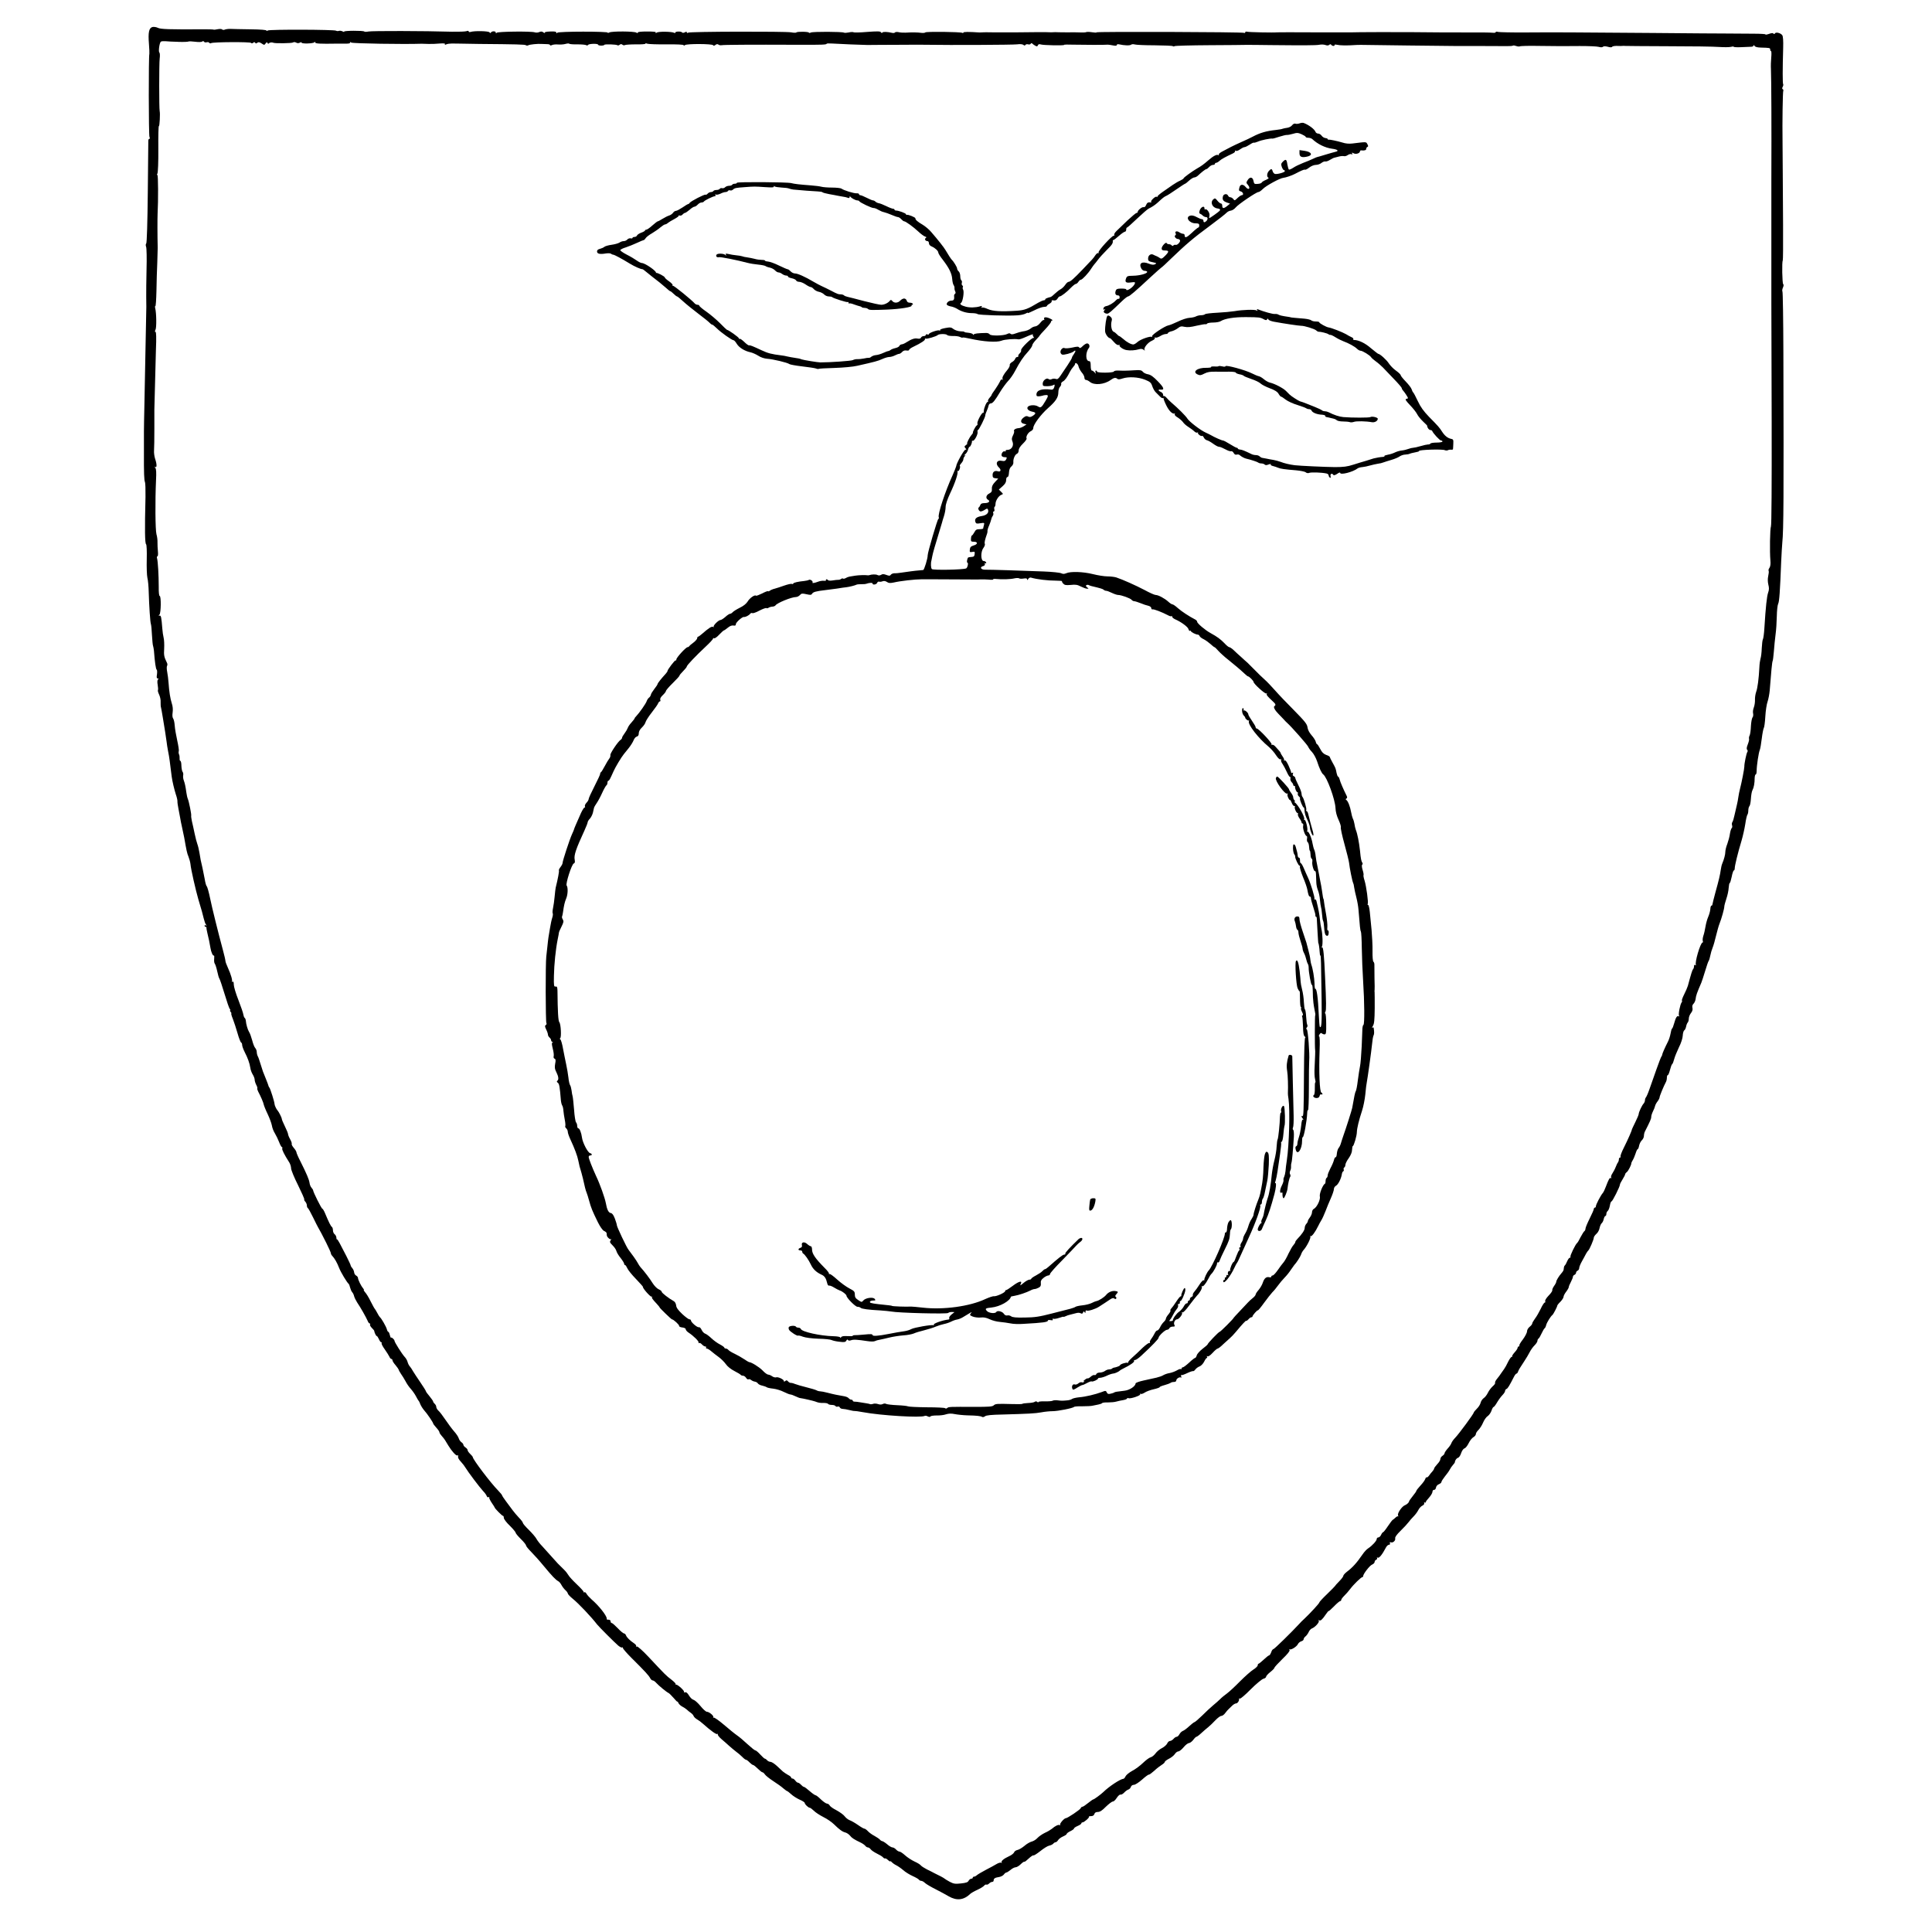 <?xml version="1.0" standalone="no"?>
<!DOCTYPE svg PUBLIC "-//W3C//DTD SVG 20010904//EN"
 "http://www.w3.org/TR/2001/REC-SVG-20010904/DTD/svg10.dtd">
<svg version="1.0" xmlns="http://www.w3.org/2000/svg"
 width="1851pt" height="1851pt" viewBox="0 0 1851 1851"
 preserveAspectRatio="xMidYMid meet">
<g transform="translate(0,1851) scale(0.1,-0.1)"
fill="#000000" stroke="none">
<path d="M1460 18251 c-33 -9 -42 -53 -33 -161 4 -47 5 -89 4 -95 -8 -25 -7
-782 1 -797 5 -11 5 -18 -1 -18 -5 0 -10 -8 -10 -17 0 -10 -3 -234 -5 -497 -3
-293 -9 -483 -15 -489 -6 -6 -6 -19 -1 -32 5 -12 7 -110 4 -216 -2 -107 -4
-225 -3 -264 1 -38 1 -81 1 -95 -1 -14 -3 -173 -7 -355 -3 -181 -8 -433 -11
-560 -3 -126 -5 -252 -5 -280 0 -27 0 -113 0 -190 -1 -213 2 -277 10 -294 4
-9 6 -72 5 -141 -8 -317 -6 -447 6 -455 5 -3 8 -67 6 -143 -2 -75 1 -155 6
-177 6 -22 12 -85 13 -140 4 -136 14 -287 21 -305 3 -8 8 -55 10 -105 3 -49 7
-97 11 -105 3 -8 6 -28 8 -45 8 -108 18 -176 26 -181 5 -3 6 -23 3 -45 -5 -29
-3 -39 7 -39 9 0 10 -3 2 -11 -6 -6 -7 -26 -2 -52 4 -23 5 -45 2 -50 -3 -4 3
-24 12 -43 9 -19 16 -52 14 -72 -1 -20 1 -44 4 -52 2 -8 10 -51 17 -95 7 -44
17 -105 22 -135 5 -30 11 -73 14 -95 2 -22 9 -62 14 -90 6 -27 13 -70 16 -95
3 -25 8 -61 10 -80 3 -19 7 -51 9 -70 6 -46 25 -125 41 -175 8 -22 14 -49 14
-60 -1 -11 4 -45 10 -75 6 -30 13 -68 16 -85 2 -16 11 -59 19 -95 8 -36 17
-78 20 -95 21 -120 27 -151 41 -183 8 -20 17 -53 19 -72 4 -48 50 -249 75
-335 35 -117 41 -138 52 -185 6 -25 15 -51 22 -59 8 -11 8 -13 -1 -7 -7 4 -13
2 -13 -3 0 -6 5 -11 10 -11 6 0 9 -3 8 -7 -1 -5 3 -30 10 -58 13 -53 18 -78
28 -135 6 -41 24 -81 33 -75 4 2 5 -12 3 -31 -2 -19 0 -40 6 -47 5 -6 16 -39
23 -72 7 -33 16 -65 21 -71 5 -7 27 -72 49 -145 22 -73 44 -139 51 -146 6 -7
7 -13 3 -13 -4 0 -2 -7 5 -15 7 -8 10 -15 6 -15 -3 0 3 -24 15 -52 11 -29 32
-91 45 -138 13 -47 29 -86 34 -88 6 -2 10 -13 10 -24 0 -11 11 -41 24 -67 30
-58 47 -106 54 -150 2 -19 13 -49 23 -65 11 -17 19 -40 19 -51 0 -11 7 -33 15
-49 9 -16 13 -31 10 -34 -2 -3 2 -17 9 -31 24 -45 50 -105 53 -124 2 -10 18
-51 37 -90 19 -40 37 -89 41 -111 3 -21 16 -55 29 -75 12 -20 30 -57 40 -83
10 -27 22 -48 27 -48 4 0 6 -6 3 -13 -4 -12 19 -58 68 -135 9 -15 17 -40 17
-57 1 -16 30 -88 66 -159 35 -71 62 -132 60 -137 -3 -4 2 -14 10 -22 8 -9 15
-25 15 -36 0 -11 4 -23 10 -26 5 -3 27 -43 49 -88 22 -45 44 -89 49 -97 22
-38 34 -61 77 -146 25 -50 45 -95 45 -101 0 -7 6 -18 13 -25 22 -23 47 -66 66
-116 17 -43 75 -139 91 -152 4 -3 10 -18 14 -35 4 -16 13 -37 20 -45 8 -8 16
-26 19 -40 4 -14 17 -40 29 -59 33 -48 85 -141 99 -173 6 -16 15 -28 21 -28 5
0 7 -4 3 -10 -3 -5 5 -20 17 -32 13 -13 23 -25 23 -28 2 -18 18 -50 24 -50 5
0 14 -14 21 -30 7 -17 17 -30 22 -30 5 0 7 -4 4 -9 -3 -5 10 -31 29 -57 19
-27 39 -59 45 -71 5 -13 14 -23 20 -23 5 0 10 -6 10 -13 0 -7 13 -28 30 -47
16 -19 29 -39 30 -43 0 -5 10 -22 21 -39 12 -16 31 -48 44 -71 12 -24 35 -57
51 -74 16 -18 38 -49 49 -70 11 -21 22 -40 25 -43 4 -3 12 -19 18 -36 7 -16
23 -41 35 -55 27 -29 87 -117 87 -127 0 -4 14 -22 30 -40 17 -18 30 -38 30
-44 0 -7 10 -22 21 -34 12 -13 27 -32 33 -42 6 -10 20 -33 31 -51 31 -52 76
-102 86 -95 5 3 9 2 8 -3 -3 -19 3 -32 29 -60 15 -16 34 -41 42 -55 23 -39
136 -189 168 -223 16 -16 32 -38 35 -48 4 -11 12 -15 18 -11 7 4 10 3 6 -2 -3
-5 8 -28 24 -52 16 -23 29 -44 29 -46 0 -8 72 -81 79 -79 4 1 8 -8 8 -20 1
-12 27 -46 58 -75 30 -30 55 -60 55 -66 0 -7 23 -34 50 -61 28 -27 50 -55 50
-62 0 -7 22 -34 48 -60 27 -27 81 -87 121 -136 82 -99 114 -132 139 -146 10
-5 24 -22 32 -38 8 -15 25 -37 37 -48 13 -11 23 -26 23 -32 0 -6 21 -29 47
-50 56 -45 178 -174 234 -247 19 -24 167 -172 202 -202 16 -13 33 -22 38 -18
5 3 8 1 7 -5 -2 -5 35 -48 82 -95 126 -125 166 -168 179 -194 6 -12 17 -22 25
-22 7 0 22 -10 33 -23 24 -27 101 -90 118 -97 7 -3 29 -25 49 -48 20 -24 36
-40 37 -35 0 4 4 -1 8 -12 5 -11 21 -27 37 -35 16 -8 36 -22 45 -30 8 -8 25
-22 37 -30 12 -8 24 -21 27 -30 3 -9 17 -23 32 -32 16 -9 42 -28 58 -43 74
-66 128 -105 137 -98 6 3 8 2 5 -4 -3 -5 12 -25 34 -44 22 -19 56 -48 75 -66
19 -17 49 -42 66 -55 17 -12 44 -35 59 -50 15 -16 31 -28 37 -28 5 0 20 -11
33 -25 13 -13 29 -25 34 -25 6 0 26 -16 45 -35 19 -19 39 -35 45 -35 5 0 16
-9 23 -20 7 -11 43 -40 80 -64 37 -24 81 -55 97 -70 17 -14 33 -26 36 -26 4 0
21 -14 39 -30 18 -17 55 -40 81 -52 27 -11 49 -26 49 -32 0 -13 35 -46 49 -46
5 0 22 -13 38 -28 15 -16 57 -43 92 -61 35 -17 81 -49 101 -69 53 -52 81 -72
110 -79 14 -4 33 -17 43 -29 17 -23 41 -38 102 -67 17 -8 36 -21 44 -30 7 -10
19 -17 27 -17 7 0 19 -8 26 -18 7 -10 34 -28 60 -41 25 -12 52 -28 58 -36 7
-8 16 -13 20 -10 4 2 17 -5 28 -16 12 -11 22 -16 22 -12 0 4 6 1 13 -7 7 -8
26 -22 42 -30 17 -8 47 -29 68 -47 21 -19 62 -44 91 -57 29 -13 57 -29 60 -35
4 -6 14 -11 22 -11 8 0 25 -9 37 -21 12 -11 58 -38 102 -60 44 -23 100 -52
124 -67 78 -45 145 -37 209 25 8 7 37 24 66 37 28 13 58 31 65 40 7 9 17 13
22 10 5 -3 16 2 25 10 8 9 22 16 30 16 8 0 14 6 14 14 0 19 13 27 53 33 17 3
37 13 45 24 7 10 18 19 24 19 5 0 23 11 40 25 16 14 38 25 48 25 11 0 33 13
49 29 16 16 32 27 35 24 3 -3 21 11 42 31 20 19 41 33 45 30 5 -3 34 16 66 41
31 25 69 49 84 52 16 3 34 12 40 19 6 8 17 14 23 14 6 0 17 9 24 21 7 11 29
27 48 35 18 8 34 18 34 24 0 5 16 17 35 26 19 9 35 20 35 26 0 5 16 16 35 24
19 8 35 19 35 24 0 6 5 10 11 10 16 0 69 47 62 54 -4 3 5 6 20 6 17 0 28 7 32
20 4 14 15 20 34 20 19 0 41 14 76 50 28 27 58 50 67 50 9 0 26 16 38 36 13
19 28 33 35 30 7 -2 23 6 36 20 12 13 30 26 40 29 10 3 21 15 24 26 4 11 15
19 29 19 12 0 46 22 78 50 31 28 60 49 65 48 5 -2 27 15 51 36 23 22 56 47 72
57 17 10 30 23 30 29 0 5 18 19 40 30 22 11 47 31 56 45 9 14 24 25 33 25 10
0 33 18 51 40 18 22 42 40 51 40 10 0 28 14 41 30 12 17 26 30 30 30 5 0 26
15 46 34 20 19 50 44 66 57 16 13 48 43 70 67 22 23 47 42 57 42 10 0 27 12
38 28 11 15 26 32 32 37 6 6 21 20 33 32 13 13 30 23 39 23 14 0 32 27 28 43
-1 5 3 6 8 3 5 -4 52 36 104 89 52 52 107 97 121 101 14 3 26 12 26 19 0 7 18
28 40 45 22 17 40 36 40 41 0 6 34 43 76 84 50 48 74 78 69 86 -5 6 -4 10 1 7
14 -8 68 26 79 50 5 11 20 23 32 27 13 3 23 12 23 20 0 7 8 20 18 27 9 7 23
26 30 41 6 15 20 30 29 34 31 11 76 60 68 74 -5 8 -4 10 4 5 13 -8 30 7 65 59
14 21 26 34 26 30 0 -4 22 16 50 44 27 28 54 51 60 51 5 0 10 5 10 11 0 7 13
24 28 39 16 15 42 45 58 66 32 43 105 114 117 114 4 0 7 4 7 9 0 21 64 103 86
111 13 5 24 17 24 25 0 9 7 18 15 21 8 4 12 11 8 17 -3 5 -1 7 4 4 15 -10 44
25 84 101 7 12 19 22 27 22 8 0 12 6 9 14 -4 10 -1 13 9 9 20 -7 46 17 41 38
-3 12 14 36 52 73 31 30 65 67 76 82 11 15 33 40 49 56 16 16 36 43 45 61 9
18 26 36 39 42 12 5 20 16 17 23 -3 7 0 10 5 7 6 -3 10 -2 10 3 0 6 14 25 31
43 17 19 32 43 33 55 0 12 7 21 16 20 8 -1 16 9 18 22 2 13 14 27 28 32 13 5
24 15 24 21 0 7 15 30 33 53 19 23 40 52 47 66 7 14 21 34 31 45 10 11 18 22
18 25 0 17 15 39 30 43 9 2 23 22 30 45 8 23 21 42 32 45 10 3 28 25 40 50 12
25 33 51 46 58 12 7 23 20 23 29 0 9 11 27 24 39 13 13 34 44 45 71 11 26 31
55 45 63 13 9 29 32 36 52 6 19 15 35 20 35 4 0 20 20 34 45 15 25 38 56 51
69 14 14 25 32 25 39 0 8 6 17 14 20 12 5 27 30 73 120 8 15 18 27 23 27 4 0
11 8 14 18 7 19 18 37 61 102 17 25 39 63 50 84 11 22 32 52 48 67 15 15 27
34 27 43 0 8 5 18 10 21 6 3 19 26 30 50 11 24 24 46 29 49 5 3 12 18 15 32 7
25 42 82 59 95 9 6 47 80 47 90 0 4 13 21 30 37 16 17 30 38 30 47 0 9 11 31
25 49 14 18 25 38 25 44 0 7 9 29 20 49 11 21 20 44 20 51 0 7 7 15 15 18 8 4
15 13 15 20 0 8 7 17 15 20 8 4 15 14 15 25 0 10 12 40 27 66 15 26 32 59 39
72 7 13 17 27 21 30 11 8 53 105 53 124 0 7 11 23 24 35 14 11 28 37 31 56 4
19 13 40 20 46 8 6 17 25 20 41 4 16 11 29 16 29 5 0 9 8 9 19 0 10 6 24 14
30 7 6 16 29 20 51 3 22 11 40 16 40 9 0 80 141 80 160 0 6 11 28 25 50 14 22
25 44 25 49 0 5 7 15 17 22 15 13 44 71 42 84 0 4 6 16 13 28 8 12 20 41 28
65 7 23 16 42 20 42 4 0 11 15 14 34 4 18 15 41 26 51 11 10 20 29 20 42 0 13
4 31 9 41 51 100 61 123 61 141 0 12 8 36 17 54 9 18 18 40 20 51 2 10 12 29
23 43 11 14 20 32 20 39 0 13 40 109 60 146 6 10 10 29 10 43 0 14 4 25 9 25
5 0 14 23 21 50 7 28 16 52 21 55 5 3 13 25 19 48 6 23 27 74 45 112 21 41 36
88 37 113 1 24 8 46 14 50 7 4 15 20 18 36 3 16 10 34 16 40 5 5 10 22 10 37
0 14 9 38 20 52 14 17 19 34 15 50 -4 16 -1 30 10 40 9 9 18 29 20 44 4 36 12
58 55 158 5 11 21 61 36 110 15 50 30 95 35 100 4 6 11 28 15 50 4 22 14 56
22 75 8 19 23 71 33 115 11 44 25 96 33 115 20 50 46 144 46 164 0 9 9 43 20
76 11 32 21 79 22 104 2 25 6 46 10 46 4 0 12 27 19 60 6 33 16 60 20 60 5 0
9 10 9 21 0 25 30 149 65 264 13 44 29 116 36 160 6 44 16 84 20 89 5 6 9 24
9 41 0 17 5 36 11 42 6 6 12 38 14 71 2 33 8 70 15 82 13 24 21 66 21 118 1
17 5 32 10 32 5 0 9 16 9 36 0 48 19 174 30 199 5 11 13 60 19 109 6 49 15 94
19 100 5 6 12 56 15 111 3 55 13 120 22 144 8 24 17 71 20 105 13 173 23 275
28 283 3 4 8 46 12 93 3 47 11 119 16 160 6 41 11 120 12 175 1 55 7 109 13
120 11 19 18 120 29 405 3 69 8 152 11 185 12 115 14 420 10 1815 -1 316 -5
580 -9 587 -4 6 -2 23 5 38 7 16 8 29 2 33 -9 7 -13 216 -4 225 3 3 4 155 3
339 -1 183 -2 410 -3 503 0 94 -1 226 -2 295 -3 192 2 481 7 490 3 5 1 11 -5
15 -7 4 -7 12 0 24 5 10 7 21 4 24 -6 5 -6 149 0 348 2 69 -1 112 -9 122 -15
21 -61 32 -70 17 -5 -8 -10 -9 -14 -2 -4 7 -19 6 -43 -3 -21 -7 -36 -9 -33 -5
2 4 -49 7 -113 7 -64 0 -198 1 -297 2 -99 0 -187 1 -195 1 -8 0 -222 2 -475 4
-741 6 -955 7 -1216 5 -135 -1 -255 2 -267 5 -12 4 -22 3 -22 -2 0 -5 -12 -8
-27 -6 -24 3 -156 4 -218 3 -26 -1 -500 1 -585 3 -99 1 -522 0 -545 -2 -11 0
-175 0 -365 0 -190 1 -349 1 -355 0 -27 -4 -272 1 -287 6 -10 3 -18 0 -18 -6
0 -6 -5 -8 -10 -5 -14 9 -1420 13 -1415 5 2 -4 -17 -3 -43 1 -26 4 -51 4 -56
1 -5 -3 -30 -4 -55 -3 -25 1 -77 2 -116 1 -38 0 -83 0 -100 1 -16 1 -37 1 -45
0 -8 -1 -28 -1 -45 0 -38 2 -102 1 -295 -1 -85 0 -193 0 -240 0 -47 1 -89 1
-95 0 -5 -1 -21 -1 -35 -1 -103 7 -150 6 -150 -1 0 -5 -5 -6 -10 -3 -16 10
-350 14 -355 4 -3 -4 -20 -6 -38 -4 -34 5 -88 6 -152 2 -22 -1 -52 1 -67 5
-15 3 -30 2 -33 -3 -4 -5 -16 -7 -28 -4 -46 11 -88 12 -93 3 -4 -6 -10 -5 -14
3 -7 10 -34 10 -132 3 -67 -6 -127 -7 -131 -3 -5 3 -25 3 -45 -2 -20 -4 -40
-5 -46 -2 -16 10 -299 11 -318 1 -10 -5 -18 -5 -18 -1 0 10 -113 12 -120 2 -3
-4 -25 -4 -50 1 -57 10 -971 8 -987 -3 -8 -5 -13 -4 -13 3 0 7 -6 8 -19 0 -12
-6 -22 -6 -26 -1 -7 12 -65 11 -65 -1 0 -5 -5 -6 -10 -3 -21 13 -153 15 -169
2 -10 -8 -12 -8 -8 0 5 8 -18 11 -83 11 -56 0 -90 -3 -90 -10 0 -7 -4 -7 -12
-1 -19 14 -235 15 -260 2 -11 -6 -18 -7 -15 -2 8 13 -477 13 -485 -1 -6 -8 -8
-7 -8 2 0 9 -17 12 -59 10 -38 -1 -57 -6 -53 -13 3 -5 -2 -4 -11 4 -13 10 -23
11 -40 4 -12 -6 -31 -7 -43 -3 -32 12 -358 8 -366 -4 -5 -8 -8 -7 -8 2 0 15
-36 16 -46 1 -5 -8 -9 -7 -14 1 -8 13 -144 16 -182 4 -10 -3 -18 -1 -18 5 0 7
-8 7 -22 2 -13 -4 -75 -6 -138 -5 -263 8 -767 9 -800 2 -19 -4 -37 -4 -40 0
-8 10 -200 9 -193 -1 3 -5 -4 -4 -15 2 -11 6 -27 8 -36 5 -8 -3 -20 -2 -27 2
-19 11 -631 13 -653 2 -10 -6 -16 -6 -13 -1 4 6 -58 11 -151 12 -86 1 -173 3
-192 4 -19 1 -43 -2 -54 -6 -10 -5 -22 -5 -28 1 -5 5 -24 6 -43 2 -19 -4 -36
-6 -38 -4 -2 2 -48 4 -103 3 -325 -2 -405 1 -431 14 -16 8 -39 11 -53 8z m247
-142 c49 -2 93 0 98 3 6 3 35 2 65 -2 31 -4 60 -4 67 2 7 6 14 5 18 -2 4 -6
15 -8 25 -5 10 3 21 1 25 -5 3 -6 12 -7 18 -3 19 11 376 13 383 2 4 -6 11 -6
19 1 10 8 15 8 20 0 5 -8 10 -8 20 0 10 9 20 7 41 -6 25 -17 27 -17 39 0 10
13 14 14 18 4 4 -8 8 -9 14 -3 7 9 29 11 43 5 15 -7 177 -5 187 3 7 5 19 5 30
-1 11 -7 24 -7 35 -1 11 6 18 6 18 0 0 -12 113 -9 122 4 5 6 8 6 8 -2 0 -11
43 -14 210 -11 30 0 72 0 92 0 22 0 35 4 32 10 -4 7 0 7 12 0 18 -9 502 -17
674 -11 8 0 38 -1 65 -2 28 -1 76 1 107 4 39 3 56 1 51 -6 -4 -7 0 -8 13 -2
10 5 35 8 54 8 19 0 55 -1 80 -1 25 -1 106 -2 180 -3 362 -3 436 -5 448 -12 6
-5 17 -5 23 -1 13 8 91 16 129 13 14 -1 37 -2 53 -2 15 0 27 -4 27 -9 0 -5 7
-5 18 0 9 5 35 8 57 6 22 -2 55 0 72 5 18 5 35 6 37 2 3 -4 38 -7 78 -6 40 0
78 -3 85 -8 6 -4 14 -3 18 3 7 12 95 14 95 2 0 -5 14 -9 30 -9 17 0 30 4 30 7
0 9 118 5 127 -4 3 -3 12 -1 20 5 9 8 17 8 26 1 7 -6 18 -8 24 -4 6 4 54 7
107 7 52 -1 93 2 90 7 -3 4 5 4 18 -1 13 -4 96 -7 186 -6 97 1 162 -2 162 -8
0 -6 5 -5 13 1 17 14 260 13 269 -1 4 -7 11 -7 22 2 11 9 20 10 29 4 6 -6 21
-8 32 -6 19 4 263 6 735 4 231 -1 270 1 270 10 0 3 24 4 53 2 58 -4 298 -14
337 -14 14 0 68 0 120 1 52 0 158 0 235 1 77 1 174 1 215 0 225 -4 822 -1 863
4 30 4 53 2 62 -5 9 -8 15 -8 20 0 4 6 15 8 25 5 10 -3 22 -1 25 6 4 6 10 7
14 3 3 -5 16 -14 28 -21 17 -10 22 -9 27 3 4 11 13 13 28 8 26 -8 228 -12 223
-4 -2 3 38 4 88 2 85 -2 309 -3 332 0 6 0 27 -3 48 -7 25 -5 37 -4 37 4 0 7 9
9 23 6 48 -11 103 -13 114 -3 7 5 22 6 35 2 13 -4 98 -8 190 -8 91 -1 170 -4
174 -8 4 -4 12 -4 18 0 6 4 157 8 336 9 179 1 334 2 345 3 21 0 135 0 240 -2
304 -3 435 -3 464 3 18 4 45 3 59 -2 16 -6 29 -6 37 1 9 8 15 8 20 0 3 -5 13
-10 21 -10 8 0 13 4 10 9 -4 5 9 5 30 1 20 -5 75 -6 122 -4 48 3 94 5 102 4 8
0 215 -3 460 -6 245 -3 454 -5 465 -5 11 0 97 0 190 0 94 0 207 0 253 -1 45
-1 85 1 88 5 3 3 17 1 31 -4 14 -5 29 -6 35 -3 6 4 90 6 187 4 97 -1 190 -2
206 -2 17 0 98 0 180 1 83 0 165 -3 182 -8 19 -6 35 -5 41 1 6 6 22 6 46 0 23
-7 38 -7 42 0 3 5 25 9 48 8 22 -1 46 -1 51 0 6 1 15 1 20 0 6 -1 192 -2 415
-3 223 0 443 -3 490 -7 47 -3 97 -3 113 1 15 4 27 5 27 1 0 -4 33 -6 72 -4 40
2 83 4 96 4 12 0 22 5 22 12 0 6 5 4 10 -4 6 -10 27 -15 62 -16 83 -2 88 -3
88 -19 0 -8 4 -15 8 -15 4 0 5 -27 2 -60 -3 -32 -5 -83 -3 -112 4 -94 6 -550
4 -1058 0 -272 0 -619 0 -770 0 -151 0 -340 0 -420 0 -80 1 -588 3 -1130 1
-599 -1 -992 -7 -1004 -9 -19 -13 -241 -5 -329 3 -31 -1 -55 -9 -67 -8 -11
-12 -24 -8 -29 3 -6 1 -28 -4 -50 -6 -26 -5 -56 1 -82 8 -30 8 -50 -2 -77 -12
-35 -23 -131 -36 -342 -3 -52 -10 -99 -14 -105 -4 -5 -9 -44 -11 -85 -1 -41
-7 -86 -12 -100 -4 -14 -10 -52 -11 -85 -5 -103 -17 -199 -31 -235 -7 -20 -12
-54 -11 -75 1 -22 -4 -55 -11 -73 -7 -18 -11 -43 -7 -57 3 -14 1 -32 -6 -39
-6 -8 -13 -46 -15 -84 -1 -38 -7 -78 -12 -88 -6 -10 -8 -25 -6 -32 3 -7 -3
-31 -12 -54 -11 -28 -13 -44 -6 -51 6 -6 7 -15 2 -21 -9 -13 -30 -112 -29
-141 0 -21 -26 -154 -42 -215 -5 -19 -12 -53 -15 -75 -3 -22 -9 -56 -14 -75
-5 -19 -15 -62 -22 -95 -7 -33 -16 -65 -22 -72 -5 -7 -6 -21 -2 -32 3 -10 1
-22 -4 -25 -5 -4 -13 -28 -17 -54 -3 -26 -15 -69 -25 -97 -11 -27 -19 -62 -19
-76 0 -25 -12 -72 -30 -114 -5 -11 -11 -38 -14 -60 -7 -49 -17 -93 -51 -215
-14 -52 -27 -103 -28 -112 -1 -9 -5 -16 -10 -15 -5 1 -10 -14 -11 -35 -2 -20
-11 -52 -20 -72 -9 -20 -21 -62 -26 -93 -5 -31 -14 -71 -21 -90 -6 -19 -8 -40
-5 -48 3 -8 2 -15 -2 -15 -21 0 -79 -199 -63 -216 3 -4 0 -4 -6 0 -9 5 -13 1
-13 -11 0 -11 -4 -23 -9 -29 -8 -8 -18 -40 -50 -159 -5 -16 -21 -54 -36 -83
-15 -30 -24 -56 -21 -59 3 -4 2 -11 -3 -17 -14 -18 -33 -114 -25 -127 4 -7 3
-9 -3 -6 -15 9 -28 -11 -43 -66 -7 -26 -16 -50 -21 -52 -4 -3 -10 -24 -14 -48
-4 -23 -15 -58 -25 -77 -29 -57 -54 -114 -55 -125 0 -5 -3 -12 -6 -15 -4 -3
-26 -59 -49 -125 -23 -66 -53 -151 -67 -190 -13 -38 -29 -74 -34 -79 -5 -6 -9
-18 -9 -27 0 -10 -6 -24 -12 -31 -16 -16 -48 -84 -48 -101 0 -7 -14 -41 -32
-77 -18 -36 -32 -67 -33 -70 0 -11 -38 -97 -76 -173 -22 -43 -37 -83 -33 -88
3 -5 0 -9 -5 -9 -6 0 -11 -8 -11 -18 0 -10 -4 -22 -8 -28 -5 -5 -15 -25 -22
-44 -7 -19 -22 -47 -32 -62 -11 -16 -16 -33 -12 -39 4 -7 3 -9 -3 -6 -11 7
-21 -12 -48 -83 -9 -25 -22 -52 -29 -60 -21 -24 -66 -111 -66 -126 0 -8 -4
-14 -10 -14 -5 0 -10 -6 -10 -13 0 -7 -18 -48 -40 -92 -22 -44 -40 -87 -40
-97 0 -9 -5 -20 -10 -23 -6 -4 -22 -30 -37 -58 -14 -29 -29 -54 -34 -57 -14
-10 -69 -122 -63 -131 3 -5 0 -9 -6 -9 -6 0 -17 -15 -25 -33 -7 -17 -17 -36
-22 -40 -8 -8 -9 -13 -12 -40 0 -7 -9 -22 -19 -33 -25 -28 -52 -71 -52 -85 0
-6 -9 -24 -21 -40 -11 -16 -19 -34 -17 -41 2 -6 -13 -29 -35 -51 -21 -22 -36
-45 -33 -53 3 -8 1 -14 -5 -14 -5 0 -23 -27 -38 -60 -16 -33 -40 -75 -55 -94
-14 -19 -26 -40 -26 -46 0 -7 -11 -21 -25 -32 -14 -11 -25 -30 -25 -44 0 -13
-18 -47 -39 -76 -22 -28 -38 -55 -35 -60 3 -4 0 -8 -5 -8 -6 0 -11 -6 -11 -13
0 -7 -13 -27 -29 -44 -16 -18 -26 -34 -23 -37 3 -3 0 -6 -5 -6 -6 0 -21 -21
-34 -47 -12 -27 -30 -58 -38 -69 -9 -12 -23 -32 -31 -44 -8 -13 -25 -36 -38
-51 -13 -16 -21 -33 -18 -38 3 -5 -7 -20 -23 -33 -15 -14 -36 -41 -46 -62 -10
-21 -28 -44 -41 -52 -12 -9 -26 -29 -29 -45 -4 -16 -20 -41 -36 -56 -16 -16
-29 -32 -29 -36 0 -12 -144 -207 -178 -242 -16 -16 -32 -39 -36 -50 -3 -11
-19 -35 -36 -53 -16 -18 -30 -39 -30 -45 0 -7 -9 -18 -20 -25 -11 -7 -20 -20
-20 -31 0 -10 -13 -32 -30 -49 -16 -18 -30 -36 -30 -42 0 -5 -8 -18 -17 -28
-10 -10 -24 -28 -32 -40 -8 -11 -18 -19 -22 -16 -4 2 -11 -5 -14 -16 -4 -12
-24 -40 -46 -63 -21 -23 -39 -46 -39 -50 0 -5 -16 -28 -35 -51 -19 -24 -35
-46 -35 -50 0 -11 -22 -31 -41 -38 -28 -11 -72 -76 -65 -95 4 -10 4 -15 1 -11
-4 3 -15 -2 -25 -12 -9 -9 -22 -19 -26 -21 -5 -2 -26 -30 -47 -61 -21 -32 -42
-58 -46 -58 -4 0 -13 -11 -19 -25 -6 -14 -18 -25 -27 -25 -8 0 -15 -7 -15 -15
0 -17 -43 -64 -81 -89 -15 -9 -40 -36 -55 -59 -56 -81 -93 -123 -151 -167 -18
-14 -33 -31 -33 -38 0 -7 -18 -31 -40 -53 -22 -22 -40 -43 -40 -45 0 -2 -34
-36 -75 -76 -41 -39 -75 -76 -75 -81 0 -9 -88 -104 -143 -156 -16 -14 -39 -37
-50 -50 -66 -72 -238 -241 -247 -241 -6 0 -16 -13 -21 -30 -6 -16 -15 -30 -20
-30 -5 0 -28 -18 -51 -40 -24 -22 -46 -40 -50 -40 -5 0 -8 -7 -8 -15 0 -8 -19
-27 -42 -41 -24 -15 -81 -66 -128 -113 -47 -48 -103 -100 -125 -116 -22 -16
-52 -40 -66 -55 -14 -14 -45 -41 -68 -60 -23 -19 -70 -63 -105 -98 -35 -34
-68 -62 -73 -62 -4 0 -27 -18 -50 -39 -23 -22 -51 -42 -61 -45 -10 -4 -25 -18
-32 -31 -7 -14 -19 -25 -27 -25 -7 0 -21 -9 -30 -20 -10 -11 -25 -20 -34 -20
-9 0 -21 -11 -27 -25 -6 -13 -29 -33 -51 -44 -22 -11 -49 -34 -61 -51 -12 -16
-32 -33 -45 -36 -14 -3 -47 -28 -74 -54 -27 -26 -73 -61 -103 -76 -29 -16 -58
-39 -64 -52 -6 -13 -15 -24 -20 -24 -30 -2 -138 -73 -194 -128 -24 -23 -88
-70 -96 -70 -4 0 -26 -16 -50 -35 -23 -19 -47 -35 -53 -35 -7 0 -14 -6 -17
-14 -6 -15 -127 -96 -143 -96 -15 0 -61 -52 -54 -63 3 -6 1 -7 -5 -3 -12 7
-43 -8 -75 -36 -11 -9 -41 -27 -66 -38 -25 -12 -57 -34 -71 -49 -14 -16 -39
-31 -56 -35 -16 -4 -48 -22 -69 -41 -22 -18 -51 -36 -66 -39 -15 -3 -30 -13
-33 -23 -4 -10 -25 -27 -48 -37 -52 -24 -79 -47 -71 -59 3 -6 1 -7 -5 -3 -6 3
-26 -2 -44 -13 -18 -11 -64 -36 -103 -56 -38 -20 -77 -43 -86 -51 -8 -8 -21
-14 -27 -14 -7 0 -12 -4 -12 -10 0 -5 -7 -10 -15 -10 -8 0 -19 -9 -25 -19 -7
-15 -25 -21 -74 -26 -55 -6 -69 -4 -107 16 -24 13 -46 27 -49 30 -3 3 -18 12
-35 21 -16 8 -43 22 -60 30 -16 9 -50 26 -75 38 -25 13 -50 29 -57 37 -6 9
-34 26 -61 38 -28 13 -68 39 -90 59 -22 20 -46 36 -54 36 -8 0 -23 9 -33 20
-10 11 -25 20 -34 20 -9 0 -32 13 -51 30 -19 16 -40 29 -46 30 -6 0 -17 6 -23
14 -7 8 -30 24 -52 36 -22 11 -51 32 -63 45 -13 14 -28 25 -35 25 -6 0 -34 16
-62 36 -29 20 -64 40 -79 45 -15 6 -36 22 -47 37 -11 15 -46 40 -77 57 -32 16
-62 37 -67 47 -5 10 -17 18 -27 18 -9 1 -35 19 -57 40 -22 22 -45 40 -51 40
-6 0 -32 18 -57 40 -25 22 -49 40 -54 40 -6 0 -18 9 -28 20 -10 11 -23 20 -29
20 -7 0 -18 9 -26 20 -8 11 -20 20 -27 20 -7 0 -13 4 -13 10 0 5 -14 17 -31
25 -16 9 -38 24 -49 33 -10 9 -36 34 -58 54 -23 21 -50 38 -60 38 -11 0 -25 7
-32 15 -7 8 -16 15 -21 15 -5 0 -25 18 -45 40 -20 22 -41 40 -48 40 -6 0 -39
27 -74 59 -34 32 -80 71 -101 85 -22 15 -78 61 -126 102 -48 41 -92 71 -97 68
-6 -4 -8 -2 -4 4 7 12 -39 52 -63 52 -9 1 -36 25 -60 55 -24 29 -54 56 -66 59
-13 3 -33 22 -44 42 -15 24 -26 34 -37 30 -8 -3 -13 -2 -10 3 7 10 -59 71 -76
71 -6 0 -9 3 -5 6 3 3 -15 22 -41 42 -50 38 -58 46 -217 216 -57 61 -106 104
-113 101 -7 -3 -10 -1 -7 5 3 5 -7 17 -22 27 -38 25 -68 55 -76 76 -3 9 -12
17 -18 17 -7 0 -34 22 -60 50 -26 27 -52 50 -58 50 -6 0 -11 7 -11 15 0 13
-11 19 -31 17 -3 -1 -6 4 -6 11 0 28 -76 124 -145 183 -20 18 -41 41 -48 53
-6 12 -15 19 -21 16 -5 -4 -8 -3 -7 2 2 5 -28 38 -65 73 -38 36 -75 76 -82 90
-8 14 -26 37 -42 52 -52 50 -68 67 -118 124 -27 31 -68 76 -90 100 -23 23 -47
55 -55 70 -8 16 -41 54 -72 85 -32 31 -58 61 -58 67 0 7 -16 29 -36 49 -20 21
-48 54 -62 73 -14 19 -43 58 -64 86 -21 28 -38 54 -38 58 0 4 -17 24 -37 45
-73 74 -243 299 -243 320 0 4 -11 18 -25 31 -14 13 -25 29 -25 37 0 7 -9 18
-20 25 -11 7 -20 18 -20 25 0 6 -8 18 -19 25 -10 7 -22 24 -26 38 -4 14 -24
44 -45 67 -20 23 -57 73 -82 110 -25 37 -55 77 -67 87 -12 11 -21 27 -21 36 0
10 -7 23 -15 30 -8 7 -15 17 -15 22 0 5 -16 28 -35 51 -19 22 -35 44 -35 49 0
4 -24 42 -52 83 -29 42 -60 90 -70 106 -9 17 -23 38 -31 47 -9 9 -18 29 -22
43 -3 14 -16 37 -29 50 -25 27 -96 140 -96 152 0 12 -27 37 -33 31 -3 -3 -8 8
-12 25 -4 17 -10 31 -15 31 -4 0 -11 12 -14 26 -7 25 -52 104 -66 114 -4 3
-15 21 -25 40 -10 19 -21 37 -24 40 -4 3 -21 35 -40 72 -18 37 -42 76 -53 87
-10 12 -16 21 -12 21 4 0 0 8 -8 18 -19 22 -48 81 -48 98 0 7 -8 18 -18 23
-10 5 -18 19 -19 31 -1 12 -9 30 -17 39 -9 10 -16 22 -16 27 0 5 -19 45 -41
89 -23 44 -51 99 -64 123 -12 23 -24 40 -26 38 -3 -3 -6 5 -6 17 -1 12 -9 27
-18 33 -8 6 -15 23 -15 37 0 14 -5 29 -10 32 -10 6 -28 41 -66 132 -10 24 -22
43 -26 43 -8 0 -88 160 -88 176 0 4 -7 15 -15 24 -9 10 -17 30 -19 46 -4 32
-28 88 -87 206 -22 42 -39 82 -39 89 0 6 -11 25 -25 41 -14 16 -23 34 -20 38
3 5 -4 25 -15 45 -11 19 -20 42 -20 49 0 8 -14 41 -30 74 -17 34 -30 66 -30
72 0 11 -29 69 -40 80 -12 12 -30 51 -30 65 0 18 -41 148 -49 155 -3 3 -7 10
-8 15 -1 6 -12 35 -24 65 -12 30 -25 64 -30 75 -4 11 -15 45 -24 75 -9 30 -20
63 -26 72 -5 10 -9 28 -9 40 0 12 -7 29 -15 38 -8 8 -21 42 -29 74 -9 33 -22
69 -30 80 -13 21 -28 72 -31 109 -1 10 -6 22 -11 25 -5 4 -10 18 -12 30 -1 13
-22 75 -47 139 -25 63 -45 130 -45 149 0 25 -4 33 -13 28 -6 -4 -9 -4 -5 0 8
10 -9 70 -38 133 -13 28 -24 58 -24 66 0 8 -11 57 -25 108 -44 162 -105 409
-120 484 -14 68 -29 121 -35 125 -4 3 -13 32 -18 65 -6 33 -16 83 -22 110 -17
70 -19 83 -29 145 -5 30 -14 68 -20 83 -6 16 -18 61 -26 100 -8 40 -20 93 -26
118 -5 25 -9 50 -7 55 3 12 -21 133 -32 159 -5 11 -11 38 -14 60 -9 65 -15 90
-25 118 -6 14 -8 36 -6 48 3 12 0 28 -6 35 -5 6 -10 33 -11 58 0 25 -5 46 -10
46 -5 0 -8 10 -7 23 1 12 -1 30 -6 40 -4 9 -5 23 -2 30 3 7 -4 53 -15 103 -11
49 -22 113 -24 143 -2 30 -9 60 -15 67 -7 9 -9 31 -5 57 4 28 2 60 -8 88 -15
48 -25 110 -31 197 -2 31 -8 78 -13 104 -5 25 -6 52 -1 59 4 7 4 19 -1 28 -28
57 -31 73 -27 136 2 38 0 85 -5 104 -5 20 -11 61 -13 91 -8 104 -12 125 -26
122 -11 -3 -12 -1 -1 9 15 16 17 179 2 179 -6 0 -10 37 -9 88 0 111 -8 245
-16 272 -3 11 -2 20 3 20 6 0 8 21 5 48 -3 26 -4 64 -4 85 1 21 -3 56 -10 79
-11 42 -13 318 -4 517 4 75 2 108 -7 119 -10 12 -10 14 0 8 16 -10 16 27 -2
79 -7 22 -12 58 -10 80 2 22 3 114 3 205 0 91 0 174 0 185 3 141 11 436 15
573 5 119 3 172 -4 172 -7 0 -7 6 0 21 11 20 9 162 -3 207 -3 12 -3 20 1 18 5
-3 9 64 11 147 1 84 5 206 8 272 2 66 4 129 4 140 -3 118 -3 279 -1 325 7 127
6 378 -2 374 -6 -4 -6 1 0 12 6 12 10 108 9 241 -1 121 1 219 6 216 6 -4 13
119 7 142 -6 24 -6 456 0 503 4 30 2 55 -3 59 -11 7 1 96 15 104 6 4 25 5 43
4 18 -2 73 -5 122 -6z"/>
<path d="M12451 17328 c-14 -5 -32 -6 -40 -3 -9 4 -22 -3 -31 -14 -8 -12 -28
-22 -45 -25 -16 -2 -37 -6 -45 -9 -8 -4 -37 -9 -65 -12 -94 -10 -152 -27 -224
-65 -20 -11 -67 -33 -106 -50 -38 -17 -83 -38 -100 -47 -16 -9 -51 -27 -78
-41 -27 -13 -44 -28 -40 -34 3 -7 1 -8 -5 -4 -14 9 -47 -8 -93 -48 -51 -44
-71 -58 -110 -80 -48 -28 -129 -87 -129 -94 0 -4 -15 -14 -32 -22 -18 -7 -51
-27 -73 -42 -22 -16 -64 -44 -92 -64 -29 -20 -53 -40 -53 -46 0 -5 -4 -7 -9
-3 -12 7 -62 -41 -52 -50 3 -4 1 -6 -4 -5 -24 5 -36 -2 -45 -25 -5 -14 -15
-22 -23 -20 -13 6 -57 -29 -57 -45 0 -6 -5 -10 -11 -10 -6 0 -45 -33 -87 -72
-41 -40 -88 -85 -104 -100 -16 -15 -26 -32 -23 -38 4 -6 2 -9 -4 -8 -15 4
-152 -145 -146 -160 3 -7 1 -10 -5 -7 -5 3 -17 -7 -27 -22 -19 -29 -23 -33
-120 -134 -84 -88 -119 -119 -135 -119 -7 0 -22 -13 -33 -30 -11 -16 -31 -35
-45 -42 -13 -7 -37 -26 -53 -41 -16 -16 -34 -30 -40 -32 -37 -9 -56 -18 -53
-24 3 -4 -3 -7 -13 -8 -10 -1 -33 -11 -52 -22 -103 -62 -133 -73 -208 -78
-151 -10 -228 -5 -277 16 -25 12 -51 18 -57 14 -6 -4 -7 -1 -2 7 6 10 3 11
-16 5 -39 -12 -98 -14 -137 -3 -45 12 -62 26 -44 37 16 10 31 104 20 125 -5 9
-7 20 -3 25 3 5 1 13 -5 16 -6 4 -8 15 -5 25 3 10 1 21 -5 25 -5 3 -10 21 -10
39 0 19 -7 39 -15 46 -8 7 -15 19 -15 27 0 13 -34 69 -50 83 -7 6 -39 55 -60
92 -15 27 -74 101 -138 175 -20 24 -57 55 -82 70 -51 30 -70 47 -70 62 0 9
-68 37 -82 33 -5 -1 -8 2 -8 6 0 9 -71 35 -95 35 -8 0 -15 4 -15 9 0 4 -6 8
-13 8 -7 0 -37 11 -65 25 -29 14 -61 27 -72 28 -11 2 -26 9 -32 15 -7 7 -17
12 -23 12 -7 0 -34 11 -61 25 -27 14 -55 25 -61 25 -7 0 -13 4 -13 10 0 5 -10
9 -22 8 -26 -2 -126 29 -146 45 -7 5 -47 10 -90 10 -42 0 -88 4 -102 8 -14 4
-59 10 -100 13 -108 8 -161 14 -190 22 -39 10 -520 13 -520 3 0 -5 -9 -9 -19
-9 -11 0 -23 -4 -26 -10 -3 -5 -17 -10 -30 -10 -13 0 -30 -6 -37 -13 -7 -8
-20 -12 -29 -10 -9 3 -20 0 -23 -6 -4 -6 -18 -11 -31 -11 -13 0 -27 -4 -30
-10 -3 -5 -14 -10 -24 -10 -10 0 -24 -7 -31 -15 -7 -8 -16 -13 -20 -10 -10 6
-142 -63 -152 -78 -4 -7 -11 -12 -15 -12 -4 0 -29 -15 -55 -33 -26 -17 -53
-32 -62 -32 -8 0 -21 -8 -28 -19 -7 -10 -24 -22 -38 -26 -14 -4 -42 -19 -62
-31 -21 -13 -41 -24 -45 -24 -5 0 -28 -18 -53 -40 -24 -22 -50 -40 -57 -40 -7
0 -13 -4 -13 -8 0 -4 -16 -14 -36 -21 -19 -7 -38 -19 -41 -27 -3 -8 -14 -14
-24 -14 -10 0 -19 -4 -19 -9 0 -5 -8 -7 -18 -4 -10 2 -24 -3 -31 -11 -8 -9
-23 -16 -35 -16 -12 0 -30 -6 -41 -14 -11 -7 -45 -17 -75 -21 -30 -4 -62 -13
-70 -20 -8 -7 -27 -15 -42 -19 -19 -4 -28 -13 -28 -25 0 -23 28 -29 85 -19 22
3 44 2 49 -3 6 -5 15 -9 21 -9 11 0 85 -40 160 -86 44 -27 105 -54 121 -53 3
0 22 -14 42 -31 20 -17 42 -34 47 -38 47 -35 106 -83 135 -109 19 -18 38 -33
42 -33 4 0 18 -11 32 -25 14 -14 29 -25 33 -25 4 0 31 -22 59 -48 28 -26 93
-78 144 -117 51 -38 100 -78 108 -87 9 -10 20 -18 25 -18 5 0 25 -16 45 -36
39 -39 145 -114 161 -114 5 0 19 -15 30 -34 23 -37 75 -69 131 -81 19 -4 53
-19 75 -33 24 -16 58 -27 85 -29 53 -3 196 -37 213 -51 7 -5 62 -15 122 -22
61 -7 120 -16 132 -20 11 -5 23 -6 26 -4 3 3 71 7 152 9 85 3 178 11 219 21
170 38 198 46 238 64 24 11 54 20 68 20 14 0 38 7 54 15 15 8 34 15 41 15 6 0
19 8 29 19 11 12 25 16 41 13 14 -2 25 0 25 6 0 6 19 20 43 31 71 34 112 61
109 72 -1 6 1 8 6 5 11 -6 103 21 116 34 13 13 83 13 91 0 3 -5 27 -9 54 -9
26 1 57 -3 68 -9 11 -6 23 -9 26 -6 2 3 33 -2 68 -10 133 -30 258 -38 304 -20
31 13 128 20 162 13 9 -2 34 6 83 28 38 18 66 25 56 16 -3 -4 0 -13 7 -21 6
-9 7 -13 1 -9 -14 8 -127 -101 -121 -118 3 -7 -3 -21 -13 -30 -11 -10 -17 -22
-14 -26 3 -5 -2 -9 -10 -9 -8 0 -17 -8 -20 -18 -4 -11 -18 -25 -32 -32 -13 -8
-22 -20 -20 -27 3 -7 -7 -28 -22 -46 -38 -45 -54 -76 -46 -89 4 -7 3 -8 -4 -4
-7 4 -16 -3 -21 -18 -6 -13 -26 -47 -45 -74 -20 -27 -36 -52 -36 -56 0 -4 -9
-16 -20 -28 -10 -12 -17 -25 -14 -30 3 -4 2 -8 -3 -8 -11 0 -35 -55 -37 -85 0
-13 -3 -22 -5 -20 -11 12 -66 -90 -56 -105 3 -5 0 -12 -8 -17 -12 -8 -42 -67
-35 -69 1 -1 -4 -10 -13 -20 -22 -25 -51 -84 -42 -84 4 0 -2 -6 -12 -14 -17
-12 -17 -16 -5 -30 10 -14 11 -16 0 -14 -12 3 -88 -132 -89 -159 -1 -6 -16
-44 -34 -85 -71 -155 -144 -376 -133 -404 3 -7 1 -14 -4 -16 -9 -3 -103 -323
-102 -348 1 -28 -33 -140 -43 -141 -5 -1 -24 -2 -41 -4 -32 -2 -114 -13 -174
-22 -19 -3 -46 -6 -60 -5 -13 0 -29 -6 -35 -14 -8 -12 -16 -12 -43 -2 -24 9
-37 10 -50 1 -12 -7 -24 -8 -35 -2 -14 8 -56 7 -77 -1 -3 -1 -8 -2 -11 -2 -31
4 -91 2 -124 -3 -22 -4 -47 -8 -55 -9 -8 -1 -25 -7 -36 -14 -12 -6 -24 -9 -27
-5 -4 3 -12 2 -19 -4 -7 -5 -20 -9 -28 -8 -8 0 -32 -2 -53 -6 -20 -3 -40 -2
-43 2 -3 5 -10 9 -15 9 -6 0 -8 -4 -5 -9 3 -4 -6 -7 -21 -5 -14 1 -37 -2 -52
-8 -38 -14 -62 -18 -56 -9 7 13 -22 34 -36 25 -7 -4 -26 -8 -43 -10 -60 -6
-106 -16 -106 -25 0 -5 -6 -6 -14 -3 -7 3 -40 -5 -72 -16 -33 -12 -74 -25 -92
-30 -18 -4 -38 -13 -46 -19 -7 -6 -15 -8 -18 -5 -3 3 -29 -7 -57 -22 -29 -14
-54 -24 -58 -21 -11 12 -61 -23 -80 -56 -13 -21 -40 -43 -76 -60 -30 -15 -60
-34 -67 -42 -7 -8 -18 -15 -24 -15 -7 0 -28 -13 -46 -30 -18 -16 -40 -30 -47
-30 -19 0 -74 -55 -65 -65 4 -5 1 -5 -6 -1 -13 8 -42 -11 -107 -68 -16 -14
-33 -26 -37 -26 -5 0 -8 -7 -8 -14 0 -8 -17 -28 -37 -43 -21 -15 -39 -31 -41
-35 -2 -5 -8 -8 -14 -8 -16 0 -108 -100 -108 -118 0 -8 -3 -12 -7 -9 -6 6 -78
-89 -78 -102 1 -3 -7 -15 -17 -26 -44 -48 -78 -91 -78 -99 0 -4 -14 -26 -31
-47 -17 -22 -32 -46 -33 -55 -2 -9 -9 -22 -18 -28 -8 -6 -18 -21 -22 -33 -7
-23 -71 -114 -100 -144 -9 -9 -16 -18 -16 -22 0 -3 -14 -21 -30 -39 -17 -18
-33 -42 -36 -53 -4 -11 -17 -34 -30 -51 -13 -17 -24 -36 -24 -42 0 -6 -6 -15
-13 -19 -26 -17 -101 -129 -99 -146 2 -10 -3 -26 -11 -35 -8 -10 -27 -42 -43
-72 -16 -30 -32 -56 -36 -58 -5 -2 -8 -9 -8 -17 0 -7 -25 -60 -55 -119 -30
-58 -55 -113 -55 -121 0 -8 -9 -24 -21 -36 -11 -11 -18 -27 -15 -35 3 -8 2
-13 -2 -10 -5 3 -20 -21 -35 -52 -45 -101 -67 -152 -67 -157 0 -3 -9 -24 -20
-48 -22 -48 -90 -255 -90 -275 0 -8 -9 -25 -20 -39 -11 -14 -18 -29 -15 -33 4
-6 -10 -81 -31 -165 -2 -11 -7 -49 -10 -85 -3 -36 -10 -84 -15 -108 -5 -24 -7
-48 -3 -53 3 -5 1 -24 -5 -42 -6 -17 -15 -61 -21 -97 -6 -36 -12 -76 -15 -90
-2 -14 -7 -52 -10 -85 -4 -33 -9 -78 -11 -100 -8 -68 -7 -622 1 -635 4 -7 2
-16 -5 -20 -11 -7 -10 -15 3 -43 10 -19 17 -42 17 -50 0 -8 7 -20 15 -27 8 -7
15 -18 15 -25 0 -8 6 -16 13 -18 8 -4 8 -6 0 -6 -8 -1 -7 -16 3 -57 8 -30 12
-63 9 -73 -3 -11 0 -21 9 -24 10 -4 12 -15 5 -49 -6 -34 -4 -51 12 -81 21 -42
24 -72 8 -82 -6 -5 -5 -11 5 -18 15 -11 19 -37 30 -169 2 -21 8 -43 13 -50 5
-7 10 -29 11 -48 2 -19 7 -59 13 -87 6 -29 8 -57 5 -62 -3 -5 1 -14 9 -21 8
-7 15 -22 15 -33 0 -11 11 -43 24 -71 42 -90 68 -160 77 -206 5 -25 11 -49 12
-55 7 -20 29 -100 32 -115 16 -74 27 -118 35 -135 5 -11 16 -47 25 -80 18 -66
29 -94 83 -204 22 -44 45 -77 59 -84 13 -5 24 -15 25 -21 0 -6 2 -16 2 -22 2
-17 33 -44 42 -36 5 4 2 -1 -5 -10 -11 -15 -9 -22 18 -49 17 -17 34 -41 37
-55 3 -13 21 -43 40 -66 19 -24 34 -49 34 -55 0 -7 4 -13 9 -13 5 0 14 -14 21
-30 7 -17 44 -63 83 -103 38 -39 68 -74 67 -75 -7 -10 73 -101 84 -95 6 3 8 3
4 -1 -7 -9 1 -21 45 -68 15 -16 27 -31 27 -34 0 -6 112 -114 118 -114 14 0 71
-52 69 -63 -1 -7 12 -13 31 -15 19 -2 32 -9 32 -17 0 -8 12 -22 27 -32 49 -32
103 -86 96 -96 -3 -6 -1 -7 4 -4 6 4 18 -2 28 -13 10 -11 24 -20 32 -20 8 0
11 -4 8 -10 -3 -5 0 -10 7 -10 7 0 27 -12 43 -26 17 -14 49 -40 72 -56 23 -17
54 -48 68 -68 15 -22 48 -48 81 -65 30 -15 57 -32 60 -36 3 -5 13 -9 22 -9 10
0 23 -9 30 -20 7 -12 17 -18 23 -15 5 4 17 1 25 -6 9 -7 26 -15 37 -16 12 -2
25 -10 29 -18 5 -7 23 -17 41 -20 17 -4 37 -11 42 -15 6 -5 33 -11 62 -14 29
-3 75 -17 102 -31 28 -14 57 -25 64 -25 8 0 29 -8 48 -17 19 -9 41 -18 49 -18
20 -2 121 -25 140 -32 30 -12 46 -15 82 -14 21 0 40 -4 43 -10 4 -5 19 -9 35
-9 16 0 32 -5 35 -11 4 -6 13 -8 21 -5 8 3 17 0 20 -8 3 -7 15 -14 27 -14 12
0 41 -5 64 -11 23 -6 45 -10 50 -9 4 1 40 -4 78 -11 175 -33 562 -56 595 -36
5 3 18 1 29 -5 13 -6 22 -7 26 0 3 5 30 9 60 9 29 -1 70 4 89 11 26 8 50 9 84
2 26 -5 81 -11 122 -12 90 -2 125 -6 140 -15 6 -4 18 -1 27 6 11 10 61 15 167
17 249 7 313 10 373 21 31 6 79 11 107 11 52 0 197 29 206 41 3 4 39 7 80 6
41 0 86 2 100 6 14 3 38 8 54 11 16 3 32 9 35 13 3 5 29 8 56 7 28 0 64 3 80
8 17 5 46 11 65 14 19 3 37 10 38 15 2 5 8 7 13 4 15 -10 120 25 113 37 -4 7
-2 8 4 4 6 -4 24 2 39 12 16 11 54 25 86 32 31 7 57 16 57 20 0 4 21 13 48 20
26 7 51 17 57 21 5 5 19 9 32 9 14 0 23 6 23 15 0 17 34 37 45 27 5 -4 5 1 2
11 -4 10 -3 16 1 13 5 -3 30 6 57 19 27 13 53 21 57 19 3 -2 13 5 20 15 8 11
26 25 41 30 15 6 34 26 44 46 9 19 21 35 25 35 5 0 6 5 2 12 -4 7 -3 8 5 4 7
-5 26 8 49 33 21 23 42 41 48 41 6 0 31 19 55 43 25 23 53 49 64 58 11 9 36
35 55 58 63 76 100 115 100 107 0 -5 8 1 19 12 10 12 23 22 30 22 6 0 11 3 11
8 0 10 46 63 51 58 2 -3 29 29 59 71 30 41 66 87 80 102 15 14 39 44 55 66 16
22 44 56 63 75 19 19 46 53 60 75 15 22 29 42 32 45 19 19 58 79 65 100 4 14
15 34 25 45 31 34 71 115 64 127 -4 6 -3 8 3 5 10 -7 45 40 73 98 8 17 21 41
30 55 9 14 26 52 39 85 12 33 36 90 52 126 16 36 29 75 29 87 0 12 9 26 20 32
21 11 50 69 56 110 2 14 8 26 13 28 5 2 8 9 5 17 -3 7 -1 16 5 20 6 3 11 15
11 25 0 11 14 40 32 64 20 29 32 58 32 81 1 19 4 35 7 35 10 0 39 100 39 134
1 36 19 112 50 206 12 36 26 106 31 155 4 50 11 101 14 115 8 40 44 299 51
370 3 35 9 71 14 80 7 13 7 37 1 73 0 5 -6 5 -12 1 -6 -3 -4 4 5 18 12 19 16
55 17 169 0 79 0 149 -1 154 -2 6 -1 15 0 20 1 6 1 55 -1 110 -1 55 -1 112 -1
127 1 15 -3 30 -9 34 -6 3 -10 47 -9 102 1 54 -4 144 -9 202 -6 58 -14 135
-17 173 -4 37 -11 67 -16 67 -5 0 -7 4 -4 9 8 13 -13 169 -30 224 -9 27 -13
51 -10 54 2 3 -1 25 -9 49 -8 26 -9 46 -4 50 5 3 6 11 2 17 -11 18 -15 35 -23
117 -9 81 -24 160 -40 200 -5 14 -11 39 -13 56 -3 17 -9 40 -15 50 -5 11 -13
39 -17 63 -9 52 -30 107 -46 117 -8 5 -8 9 1 14 8 5 9 13 2 26 -30 60 -62 133
-67 157 -4 15 -11 27 -15 27 -4 0 -10 15 -14 33 -9 47 -9 47 -39 101 -15 27
-27 52 -27 55 0 4 -16 13 -35 19 -25 10 -40 25 -56 57 -13 25 -26 45 -30 45
-4 0 -10 11 -13 24 -3 13 -21 41 -40 62 -21 24 -36 52 -39 76 -4 31 -24 56
-128 162 -68 68 -151 155 -184 193 -33 37 -77 84 -99 103 -22 19 -64 60 -93
90 -30 30 -61 62 -70 70 -10 8 -37 33 -61 55 -25 22 -58 52 -74 68 -16 15 -35
27 -41 27 -6 0 -27 17 -46 38 -37 38 -69 62 -133 97 -50 27 -128 93 -128 108
0 7 -9 17 -19 22 -55 28 -130 77 -166 109 -22 20 -45 36 -52 36 -7 0 -25 12
-40 26 -34 31 -95 64 -121 64 -10 0 -58 21 -107 48 -86 45 -207 99 -270 120
-16 5 -55 10 -85 10 -30 0 -93 10 -140 22 -93 23 -213 27 -255 8 -19 -8 -31
-8 -48 0 -12 6 -87 14 -167 17 -205 8 -518 18 -562 17 -42 0 -54 26 -17 35 12
4 18 11 15 20 -4 9 -1 11 5 7 7 -4 10 -1 7 7 -3 8 -13 14 -23 14 -29 0 -31 88
-3 125 11 15 17 33 14 39 -6 10 -1 36 22 101 3 8 4 20 3 26 0 6 6 29 16 50 9
21 18 48 20 58 2 11 8 25 14 33 6 7 9 20 5 28 -3 8 0 15 5 15 6 0 9 9 6 20 -3
11 -2 22 3 25 4 2 8 15 8 28 0 30 30 77 55 86 20 8 20 8 -1 29 l-22 22 35 31
c25 22 35 39 35 60 0 17 5 29 13 29 7 0 13 17 14 43 2 28 9 47 24 59 12 10 20
27 18 40 -3 31 16 74 35 81 9 4 16 18 16 32 0 16 14 39 41 65 22 21 38 44 35
49 -10 16 14 58 40 70 14 6 24 19 24 31 0 32 72 129 141 190 75 66 99 103 99
152 0 20 7 44 16 52 8 9 14 22 11 29 -2 6 5 16 16 22 20 10 42 41 69 95 7 14
21 34 30 44 10 11 18 23 18 28 0 22 28 4 33 -21 3 -15 17 -42 31 -59 15 -16
26 -39 26 -51 0 -12 6 -21 15 -21 8 0 24 -8 35 -17 42 -37 140 -28 202 17 30
22 49 25 64 10 6 -6 24 -5 49 4 59 19 151 14 216 -12 49 -20 58 -28 69 -62 7
-21 22 -48 34 -59 12 -11 30 -29 40 -40 10 -11 23 -18 28 -15 5 3 7 2 6 -3 -1
-4 10 -34 26 -66 25 -52 58 -85 79 -79 5 1 6 -2 2 -8 -3 -5 9 -19 29 -30 19
-12 41 -32 50 -44 8 -13 32 -34 53 -47 20 -13 45 -31 56 -42 10 -10 23 -15 30
-11 7 4 9 4 5 -1 -9 -9 30 -40 39 -31 4 3 11 -4 17 -16 6 -13 20 -24 30 -26
11 -2 37 -17 59 -33 22 -16 46 -29 54 -29 7 0 21 -4 31 -9 9 -4 31 -15 47 -23
17 -9 35 -13 42 -11 6 2 17 -5 23 -17 8 -14 17 -19 30 -15 10 3 24 0 31 -8 12
-11 43 -28 59 -31 41 -9 107 -31 114 -37 6 -5 19 -9 31 -9 12 0 26 -5 31 -10
8 -8 19 -8 38 0 17 6 25 6 21 0 -3 -5 7 -12 22 -15 15 -4 37 -11 48 -16 22
-10 62 -16 175 -25 41 -4 82 -12 90 -19 9 -8 23 -10 35 -5 19 7 116 4 163 -6
12 -2 22 -11 22 -19 0 -7 5 -17 12 -21 8 -5 9 0 6 14 -6 23 15 32 27 12 4 -6
18 -2 36 10 16 12 29 16 29 10 0 -24 124 8 168 43 7 5 27 11 45 12 18 2 50 8
72 15 22 6 56 14 75 17 19 2 44 8 55 13 11 4 45 15 76 24 31 9 67 24 80 34 13
9 38 17 54 17 17 1 35 4 41 8 6 3 30 9 52 13 23 4 40 9 38 13 -8 12 222 20
247 8 9 -4 23 -4 30 0 6 4 20 6 30 5 9 -2 17 0 18 5 1 4 2 27 3 51 2 39 0 44
-23 48 -32 7 -60 30 -85 69 -24 38 -37 53 -125 142 -51 53 -81 94 -107 150
-20 43 -40 80 -44 83 -4 3 -11 16 -15 30 -4 14 -30 47 -56 74 -27 28 -49 55
-49 61 0 7 -20 26 -45 44 -26 18 -56 50 -69 70 -21 33 -85 91 -101 91 -3 0
-35 25 -70 54 -56 49 -117 78 -162 79 -7 0 -10 4 -7 9 3 4 -5 13 -18 18 -13 6
-36 18 -53 29 -33 19 -140 61 -166 64 -22 3 -89 40 -89 49 0 5 -15 8 -33 8
-18 0 -38 5 -44 11 -6 6 -35 13 -65 16 -29 2 -71 6 -93 8 -22 2 -40 4 -40 5 0
1 -11 3 -25 5 -57 8 -80 14 -92 21 -7 5 -22 7 -33 6 -18 -3 -107 22 -159 43
-15 6 -17 5 -11 -5 6 -10 4 -11 -6 -4 -17 10 -133 7 -211 -7 -31 -5 -105 -12
-165 -15 -59 -3 -112 -9 -117 -14 -6 -6 -23 -10 -39 -10 -15 0 -38 -5 -50 -12
-12 -6 -40 -12 -62 -13 -22 -1 -71 -17 -110 -36 -38 -18 -79 -35 -90 -36 -34
-6 -160 -89 -157 -104 2 -8 1 -11 -3 -7 -12 11 -109 -23 -136 -48 -14 -13 -32
-24 -41 -24 -22 0 -64 23 -98 54 -17 14 -33 26 -36 26 -4 0 -14 8 -23 18 -9
10 -23 21 -32 24 -19 8 -29 62 -19 100 6 20 4 31 -11 44 -13 11 -23 14 -29 8
-11 -11 -24 -100 -22 -148 1 -25 30 -66 47 -66 3 0 20 -16 37 -36 20 -23 36
-33 47 -29 8 3 12 3 8 -1 -11 -11 33 -43 67 -48 36 -6 79 -3 119 8 18 6 33 4
44 -5 12 -10 15 -10 9 -1 -11 18 32 72 71 88 20 9 31 19 27 26 -4 7 -3 8 5 4
6 -4 26 2 45 13 18 12 43 21 55 21 11 0 21 4 21 9 0 5 15 13 33 17 17 3 45 17
61 29 24 19 34 21 65 14 27 -6 60 -3 117 11 43 10 82 16 86 14 3 -2 9 0 13 6
3 5 30 10 58 10 29 0 61 6 72 13 39 25 129 40 245 39 125 -1 134 -2 169 -21
18 -10 25 -10 31 -1 6 10 8 10 12 0 2 -7 26 -17 53 -22 97 -18 240 -39 260
-39 31 1 128 -29 145 -44 8 -8 18 -13 23 -13 20 1 83 -15 93 -23 7 -5 16 -9
20 -7 5 1 27 -9 49 -23 22 -14 56 -31 75 -38 52 -19 110 -51 131 -72 11 -11
26 -19 34 -19 19 0 91 -44 102 -63 4 -7 24 -24 43 -38 19 -13 50 -40 69 -59
18 -19 66 -69 107 -112 41 -42 74 -81 74 -86 0 -6 6 -17 13 -24 14 -15 47 -65
47 -72 0 -2 -8 -6 -17 -8 -13 -2 -5 -16 35 -58 29 -30 60 -69 69 -87 8 -18 35
-50 59 -73 24 -22 41 -40 38 -40 -2 0 0 -9 6 -20 6 -11 17 -20 25 -20 7 0 15
-4 17 -9 8 -22 72 -91 84 -91 8 0 14 -4 14 -10 0 -5 -24 -10 -54 -10 -30 0
-57 -4 -61 -9 -3 -6 -13 -10 -23 -9 -9 0 -42 -7 -72 -16 -30 -9 -63 -16 -72
-16 -9 0 -29 -5 -45 -11 -15 -6 -44 -13 -64 -15 -20 -2 -49 -11 -65 -19 -16
-8 -46 -18 -66 -21 -21 -4 -36 -9 -34 -13 3 -4 -3 -7 -12 -8 -25 -1 -75 -10
-92 -15 -8 -3 -40 -13 -70 -22 -30 -8 -86 -26 -125 -38 -55 -18 -93 -23 -175
-23 -95 1 -335 12 -385 18 -48 6 -103 19 -135 32 -19 7 -51 16 -70 19 -19 3
-48 8 -65 12 -16 3 -36 7 -43 8 -7 1 -18 8 -24 14 -7 7 -22 12 -35 12 -13 0
-31 4 -41 9 -68 33 -91 42 -110 44 -12 1 -22 5 -22 9 0 4 -5 8 -10 8 -6 0 -36
16 -66 35 -30 19 -60 35 -67 35 -11 0 -80 30 -117 52 -8 5 -30 15 -49 24 -51
23 -157 105 -175 134 -13 23 -89 99 -156 156 -14 12 -33 31 -43 43 -10 12 -21
19 -26 17 -5 -3 -8 2 -7 12 0 9 -9 21 -21 27 -29 12 -30 26 -2 22 39 -4 31 20
-28 80 -42 44 -68 62 -93 67 -20 3 -43 14 -51 25 -13 15 -27 17 -75 14 -75 -5
-115 -5 -161 -3 -21 1 -39 -3 -41 -9 -5 -14 -162 -15 -162 -1 0 6 -4 10 -10
10 -5 0 -7 -8 -4 -17 5 -17 5 -17 -9 0 -8 9 -19 17 -26 17 -6 0 -11 18 -11 45
0 34 -4 45 -15 45 -35 0 -37 84 -2 127 12 17 2 43 -18 43 -9 0 -28 -12 -42
-26 -19 -19 -28 -22 -33 -13 -7 10 -20 10 -68 -1 -33 -7 -65 -9 -72 -5 -15 9
-40 -13 -40 -37 0 -10 7 -21 16 -25 16 -6 91 14 109 29 21 19 25 6 6 -21 -12
-16 -21 -33 -21 -38 0 -5 -19 -38 -42 -72 -24 -35 -54 -80 -68 -101 -20 -30
-29 -36 -45 -30 -11 4 -28 3 -38 -2 -12 -6 -23 -6 -31 1 -18 15 -56 -14 -56
-45 0 -21 4 -24 41 -24 22 0 49 4 59 10 16 9 17 7 11 -18 -6 -19 -14 -26 -27
-25 -94 12 -144 -5 -144 -48 0 -15 6 -18 33 -15 17 3 32 6 32 7 0 1 10 3 23 4
28 3 28 -8 0 -54 -39 -66 -47 -72 -73 -55 -26 17 -81 15 -97 -3 -15 -18 5 -39
42 -47 37 -7 38 -18 5 -40 -19 -12 -30 -14 -44 -7 -14 8 -25 6 -45 -10 -32
-25 -30 -51 4 -59 l25 -6 -27 -18 c-14 -9 -37 -18 -50 -18 -28 -2 -50 -17 -42
-29 3 -5 -2 -24 -11 -41 -13 -26 -13 -38 -4 -60 15 -37 -10 -78 -47 -78 -14 0
-22 -4 -19 -10 3 -5 0 -7 -9 -4 -16 6 -36 -24 -29 -43 3 -7 16 -13 29 -13 22
0 23 -2 14 -21 -9 -16 -17 -19 -42 -14 -48 11 -65 -29 -27 -64 24 -22 17 -45
-10 -36 -30 9 -51 -5 -51 -35 0 -24 5 -29 27 -32 l27 -3 -32 -34 c-23 -25 -31
-43 -29 -65 2 -24 -4 -33 -25 -44 -31 -15 -37 -46 -12 -60 25 -14 7 -32 -32
-32 -24 0 -37 -5 -41 -17 -4 -10 -10 -21 -15 -24 -13 -8 2 -39 18 -39 8 0 26
7 39 16 22 14 25 14 31 1 11 -29 -13 -54 -60 -61 -51 -8 -71 -26 -61 -56 6
-17 12 -19 47 -13 40 6 41 5 35 -18 -4 -13 -7 -27 -7 -31 0 -5 -16 -8 -35 -8
-28 0 -37 -5 -50 -30 -9 -16 -19 -30 -23 -30 -4 0 -8 -14 -9 -30 -2 -27 1 -30
27 -30 41 0 39 -25 -2 -36 -26 -8 -34 -16 -36 -38 -3 -26 -1 -28 23 -24 23 5
26 3 23 -21 -2 -21 -9 -26 -31 -27 -15 -1 -29 -3 -31 -5 -10 -11 -16 -49 -8
-49 13 0 2 -51 -12 -56 -34 -13 -316 -18 -328 -6 -9 10 -12 53 -4 82 3 14 7
34 9 45 3 20 30 115 69 240 12 39 23 75 24 80 1 6 9 33 18 60 9 28 16 67 16
88 0 24 16 72 43 130 49 102 79 195 70 210 -3 6 -1 7 4 4 11 -7 28 41 19 50
-3 3 4 14 15 26 10 11 19 28 19 37 0 9 6 22 13 29 10 11 9 13 -3 7 -8 -4 -5 1
7 11 12 10 25 30 28 46 4 15 11 27 15 27 9 0 25 40 22 52 -1 5 3 7 9 5 15 -3
51 64 45 86 -2 9 -1 17 4 17 9 0 70 122 70 140 0 7 6 26 14 43 8 18 16 41 18
52 2 11 11 20 20 20 19 0 40 26 92 113 21 34 54 79 73 100 20 20 51 64 68 97
47 89 78 135 124 185 22 25 41 52 41 61 0 9 16 32 35 52 19 20 35 38 35 41 0
2 25 31 55 62 30 32 55 64 55 71 0 7 6 13 13 13 6 0 -1 7 -17 15 -38 20 -70
20 -62 -1 3 -8 2 -13 -3 -10 -5 3 -20 -9 -34 -27 -13 -18 -35 -33 -47 -34 -12
-1 -30 -8 -39 -16 -20 -17 -47 -28 -86 -33 -16 -3 -46 -11 -66 -19 -25 -9 -39
-11 -47 -3 -7 7 -17 6 -32 -2 -32 -17 -159 -20 -168 -3 -4 7 -19 13 -32 13
-78 -1 -120 -6 -120 -15 0 -5 -4 -5 -8 2 -4 7 -24 13 -45 15 -20 1 -37 5 -37
8 0 3 -18 6 -40 6 -22 1 -50 11 -64 21 -22 18 -31 19 -80 10 -32 -6 -53 -14
-49 -20 3 -6 1 -7 -6 -3 -13 8 -101 -22 -101 -35 0 -5 -7 -6 -15 -3 -8 4 -15
1 -15 -5 0 -6 -9 -11 -20 -11 -11 0 -23 -7 -26 -15 -4 -9 -15 -12 -32 -9 -28
6 -58 -4 -107 -35 -16 -11 -37 -20 -46 -20 -9 -1 -19 -7 -22 -15 -3 -8 -21
-17 -39 -21 -18 -4 -39 -12 -47 -19 -8 -6 -17 -10 -20 -9 -3 0 -25 -7 -48 -18
-23 -11 -55 -20 -70 -21 -15 -1 -35 -8 -44 -15 -9 -8 -20 -13 -25 -11 -5 1
-27 -2 -49 -7 -22 -4 -50 -7 -62 -6 -12 1 -31 -3 -42 -9 -16 -8 -212 -22 -311
-22 -26 0 -164 23 -180 29 -8 4 -22 8 -30 9 -58 9 -98 16 -113 20 -10 3 -32 7
-50 9 -96 12 -128 20 -192 50 -86 40 -107 49 -119 46 -5 -1 -26 14 -46 34 -20
19 -39 32 -43 29 -4 -4 -7 -2 -7 4 0 10 -101 82 -115 82 -2 0 -33 29 -67 64
-35 35 -93 84 -130 110 -38 26 -68 52 -68 57 0 5 -7 9 -16 9 -9 0 -22 6 -28
13 -26 31 -199 172 -208 169 -5 -1 -7 2 -4 7 3 4 -12 21 -34 36 -22 15 -40 32
-40 36 0 11 -75 50 -84 44 -3 -3 -4 -2 -1 1 10 14 -105 94 -135 94 -9 0 -31
11 -49 24 -18 13 -61 39 -97 57 -35 18 -63 38 -61 43 2 6 26 18 53 26 27 9 75
28 107 43 32 15 61 27 65 27 4 0 12 8 19 19 6 10 33 31 60 46 26 16 63 41 81
57 18 15 38 28 44 28 6 0 19 6 27 14 9 7 37 25 63 38 26 14 44 28 41 32 -4 4
0 4 8 1 9 -3 22 1 29 10 7 8 17 15 22 15 6 0 26 14 45 30 18 17 40 30 47 30 7
0 21 9 31 20 10 11 26 20 36 20 10 0 20 4 23 9 8 12 88 51 105 51 7 0 9 5 5
12 -4 7 -3 8 5 4 6 -4 25 0 43 8 17 9 39 16 49 16 10 0 21 5 24 11 4 6 13 8
21 5 7 -3 19 0 26 7 17 16 29 18 113 24 91 7 94 7 198 0 63 -4 86 -3 81 5 -5
7 -2 8 7 2 8 -5 38 -9 68 -11 29 -1 61 -5 70 -9 9 -4 27 -8 41 -10 60 -6 198
-17 235 -18 22 -1 42 -4 45 -8 3 -4 32 -12 65 -18 33 -6 69 -12 80 -15 11 -2
34 -6 50 -9 17 -2 38 -7 48 -11 11 -5 17 -2 17 6 0 9 3 10 8 4 10 -14 49 -35
66 -35 8 0 16 -3 18 -7 5 -13 122 -68 138 -66 8 1 29 -7 45 -17 17 -10 42 -21
55 -23 14 -3 47 -15 73 -26 27 -12 54 -21 61 -21 7 0 21 -9 31 -20 10 -11 22
-20 27 -20 15 0 89 -54 136 -98 24 -23 53 -44 64 -48 15 -4 17 -8 8 -14 -15
-9 -5 -30 16 -30 8 0 14 -9 14 -20 0 -13 10 -25 28 -32 32 -14 62 -42 62 -59
0 -7 19 -38 43 -68 61 -80 86 -130 90 -184 2 -25 8 -52 14 -59 5 -7 9 -20 8
-28 -1 -8 2 -23 7 -32 5 -10 4 -19 -2 -23 -6 -4 -10 -12 -9 -18 4 -34 -2 -47
-24 -47 -25 0 -47 -17 -47 -36 0 -6 16 -15 36 -19 21 -3 48 -14 63 -23 39 -26
92 -42 142 -42 25 0 49 -4 55 -9 9 -10 289 -19 384 -12 30 2 66 10 79 18 13 8
21 11 17 5 -3 -6 24 5 62 24 37 19 79 34 95 34 15 0 27 4 27 8 0 5 11 15 25
22 14 8 24 19 21 25 -3 8 4 10 19 7 16 -3 28 2 37 17 7 12 16 21 21 21 14 0
71 44 107 83 20 20 41 37 48 37 6 0 17 9 24 20 7 11 18 20 24 20 13 0 71 62
98 105 11 17 24 35 30 42 6 6 22 26 36 45 13 18 50 59 82 91 53 52 63 67 59
90 0 4 2 7 6 7 5 0 28 18 53 40 25 22 51 40 58 40 6 0 12 9 12 20 0 11 3 20 8
20 4 0 48 39 97 86 50 47 99 90 110 95 36 18 60 34 89 60 46 43 62 55 79 62
10 4 53 31 97 62 43 30 82 55 85 55 3 0 20 13 38 30 18 16 40 30 50 30 9 0 25
8 35 18 36 34 72 62 81 62 4 0 16 9 26 20 10 11 26 20 37 20 10 0 18 5 18 10
0 6 5 10 12 10 6 0 21 8 32 19 19 17 56 37 128 71 15 7 25 18 21 23 -4 6 -1 7
6 2 8 -4 25 1 42 14 15 11 34 21 42 21 8 0 30 11 50 24 19 13 38 22 40 19 3
-2 20 2 39 10 29 14 122 33 140 29 3 -1 33 7 65 18 32 10 65 18 73 17 8 -1 34
4 58 11 37 11 48 11 82 -4 22 -10 40 -21 40 -26 0 -4 11 -8 24 -8 14 0 31 -6
38 -12 52 -49 124 -84 190 -93 56 -7 70 -22 31 -30 -15 -4 -59 -16 -98 -28
-38 -12 -73 -22 -76 -22 -3 0 -21 -8 -40 -17 -19 -9 -61 -27 -94 -39 -33 -13
-75 -33 -94 -46 -18 -12 -37 -20 -42 -18 -4 3 -11 26 -15 50 -7 50 -15 54 -44
25 -16 -16 -18 -24 -9 -50 6 -16 15 -30 20 -30 5 0 9 -4 9 -10 0 -12 -78 -33
-97 -26 -8 4 -17 15 -20 26 -7 25 -15 25 -36 2 -20 -22 -22 -58 -4 -65 6 -3
-4 -12 -25 -21 -20 -8 -38 -20 -40 -25 -1 -6 -19 -12 -38 -13 -31 -3 -35 0
-40 27 -7 39 -34 44 -56 10 -15 -24 -15 -27 0 -44 18 -20 21 -41 6 -41 -6 0
-18 9 -27 20 -23 27 -49 25 -57 -2 -9 -34 -8 -36 14 -43 21 -7 28 -35 8 -35
-7 0 -25 -12 -41 -27 -27 -26 -29 -27 -41 -10 -7 9 -20 17 -29 17 -8 0 -17 7
-21 15 -8 22 -43 18 -49 -6 -8 -31 1 -46 36 -59 l32 -11 -29 -24 c-33 -26 -46
-24 -46 6 0 10 -5 19 -12 19 -7 0 -22 12 -34 27 -19 24 -24 26 -38 14 -34 -28
-12 -81 37 -88 26 -4 31 -9 23 -22 -6 -9 -93 -71 -100 -71 -2 0 -1 12 2 26 5
25 -28 70 -42 57 -3 -4 -6 1 -6 11 0 28 -33 14 -45 -18 -7 -22 -7 -30 3 -34 7
-2 19 -10 26 -18 8 -8 22 -14 30 -14 19 0 21 -21 4 -38 -16 -16 -28 -15 -28 3
0 8 -7 15 -15 15 -8 0 -30 9 -50 20 -23 13 -45 18 -60 14 -53 -13 -12 -74 50
-74 28 0 35 -4 35 -20 0 -11 -4 -20 -9 -20 -4 0 -32 -22 -61 -50 -51 -48 -70
-55 -70 -24 0 8 -7 14 -15 14 -9 0 -26 7 -39 16 -24 15 -44 5 -31 -15 3 -5 1
-13 -5 -16 -14 -8 6 -35 26 -35 7 0 16 -5 19 -11 9 -13 -25 -51 -41 -45 -6 2
-16 0 -22 -6 -6 -6 -12 -6 -16 1 -4 6 -16 11 -26 11 -10 0 -20 5 -22 10 -5 17
-48 -28 -48 -50 0 -15 7 -20 29 -20 43 0 44 -10 5 -50 -29 -29 -37 -33 -52
-22 -9 7 -24 15 -32 18 -8 3 -22 9 -31 14 -23 12 -49 -7 -49 -36 0 -25 3 -28
55 -39 26 -6 28 -8 11 -17 -13 -7 -30 -6 -60 6 -64 25 -97 4 -72 -45 7 -14 20
-24 34 -24 12 0 22 -4 23 -10 2 -16 -71 -36 -134 -37 -53 -1 -60 -3 -68 -25
-14 -36 -2 -46 47 -39 38 5 42 3 37 -11 -13 -35 -83 -81 -83 -55 0 4 -21 7
-46 7 -38 0 -48 -4 -54 -20 -10 -27 -2 -45 20 -45 12 0 18 -7 17 -19 0 -11 -5
-17 -10 -14 -4 2 -16 -4 -25 -14 -24 -26 -67 -52 -94 -56 -13 -2 -25 -12 -26
-22 -3 -12 0 -15 10 -9 11 6 11 5 0 -8 -10 -12 -10 -17 0 -25 7 -6 20 -9 29
-8 15 3 31 16 140 121 25 24 51 44 57 44 13 0 70 49 215 184 54 50 102 92 106
94 4 1 46 40 92 85 137 132 215 199 369 312 80 59 152 116 161 126 9 10 28 20
42 21 14 2 35 16 46 30 24 30 198 148 218 148 8 0 26 13 42 29 31 32 164 104
196 107 23 2 81 22 110 37 61 32 91 45 97 41 5 -3 23 6 41 20 19 15 47 26 64
26 17 0 41 8 54 19 13 10 30 16 36 14 7 -3 28 4 45 15 18 11 38 21 43 21 6 1
25 6 43 11 19 5 40 6 47 4 8 -3 24 1 36 9 12 9 28 13 37 10 11 -5 13 -3 7 6
-6 10 -3 11 14 2 22 -12 61 0 61 20 0 5 6 9 13 8 29 -4 47 2 47 15 0 8 5 16
11 18 9 3 9 10 0 26 -13 24 -4 24 -144 7 -31 -4 -66 -1 -95 9 -50 15 -122 30
-134 28 -5 -1 -8 2 -8 6 0 4 -10 8 -21 9 -12 1 -28 11 -36 22 -8 12 -23 21
-34 21 -11 0 -23 8 -26 18 -10 25 -63 65 -113 84 -8 3 -26 1 -39 -4z m-2645
-4361 c25 4 34 2 34 -8 1 -9 4 -8 11 4 6 10 18 16 27 13 53 -16 159 -29 239
-29 35 0 61 -3 58 -5 -3 -3 2 -13 11 -23 14 -15 26 -17 73 -13 46 5 64 2 96
-15 22 -11 49 -21 59 -21 19 0 19 0 1 13 -12 10 -14 16 -7 21 7 4 16 4 22 1 5
-3 18 -8 27 -10 88 -21 109 -27 118 -36 5 -5 15 -9 22 -9 8 0 33 -9 55 -20 23
-11 50 -20 60 -20 30 0 116 -31 129 -46 6 -8 18 -14 26 -14 8 0 35 -9 61 -19
26 -11 59 -22 75 -25 15 -4 27 -13 27 -22 0 -9 6 -14 12 -12 12 4 92 -27 149
-57 14 -8 29 -12 33 -8 3 3 6 1 6 -6 0 -6 13 -17 28 -24 58 -25 123 -73 128
-94 4 -13 10 -20 15 -17 5 3 9 2 9 -3 0 -9 48 -33 66 -33 6 0 14 -6 17 -14 3
-8 21 -22 39 -30 18 -9 47 -30 65 -46 18 -17 35 -30 38 -30 4 0 21 -16 38 -36
18 -20 61 -59 97 -87 62 -50 104 -85 157 -134 13 -13 27 -23 30 -23 11 0 53
-43 53 -53 0 -18 111 -118 122 -111 6 4 8 3 5 -3 -6 -10 5 -24 57 -72 28 -25
32 -36 16 -46 -13 -8 5 -41 39 -75 14 -14 36 -37 48 -50 12 -14 28 -30 35 -36
39 -34 194 -210 201 -228 4 -11 21 -35 37 -51 16 -17 38 -57 49 -90 20 -64 44
-114 58 -124 36 -25 114 -239 118 -322 1 -36 12 -76 29 -113 15 -32 25 -64 22
-72 -3 -8 12 -79 34 -158 22 -79 42 -160 45 -182 5 -50 32 -182 39 -193 3 -5
8 -24 10 -44 3 -19 12 -62 21 -96 9 -35 18 -86 20 -114 13 -166 17 -202 23
-211 4 -6 8 -78 9 -161 1 -82 7 -226 13 -320 13 -196 14 -406 3 -414 -5 -3 -9
-17 -10 -31 -1 -14 -4 -92 -7 -175 -4 -82 -11 -168 -16 -190 -5 -22 -14 -83
-21 -135 -6 -52 -15 -99 -20 -105 -6 -8 -15 -50 -34 -160 -3 -18 -57 -189 -86
-270 -6 -16 -15 -46 -21 -65 -5 -19 -16 -42 -24 -50 -7 -9 -14 -32 -16 -52 -1
-20 -6 -36 -12 -35 -5 1 -12 -11 -16 -28 -4 -16 -19 -52 -34 -79 -14 -27 -26
-57 -26 -67 0 -10 -4 -21 -10 -24 -5 -3 -10 -17 -10 -30 0 -13 -3 -25 -7 -27
-19 -8 -54 -96 -48 -120 8 -29 -27 -103 -56 -119 -11 -5 -19 -20 -19 -33 0
-13 -9 -35 -20 -49 -11 -14 -20 -30 -20 -37 0 -6 -7 -18 -15 -26 -8 -9 -15
-26 -15 -39 0 -21 -26 -60 -72 -107 -10 -10 -18 -22 -18 -28 0 -5 -8 -18 -17
-28 -10 -10 -31 -47 -48 -82 -16 -36 -38 -74 -48 -85 -10 -11 -34 -43 -54 -72
-20 -29 -42 -53 -50 -53 -7 0 -13 -5 -13 -11 0 -6 -8 -9 -19 -6 -28 7 -48 -9
-62 -51 -6 -20 -25 -52 -40 -70 -16 -18 -29 -38 -29 -45 -1 -7 -12 -21 -26
-32 -14 -11 -37 -31 -49 -45 -13 -14 -49 -52 -79 -84 -31 -32 -56 -60 -56 -61
0 -8 -127 -135 -135 -135 -9 0 -115 -110 -115 -120 0 -3 -22 -23 -49 -43 -27
-21 -52 -49 -55 -62 -4 -14 -11 -25 -16 -25 -5 0 -31 -20 -57 -45 -26 -24 -54
-45 -60 -45 -7 0 -13 -5 -13 -12 0 -6 -3 -8 -7 -5 -3 4 -20 -2 -37 -12 -17
-10 -49 -22 -70 -26 -21 -3 -48 -13 -60 -20 -12 -8 -41 -18 -66 -24 -25 -5
-80 -17 -122 -27 -43 -9 -78 -22 -78 -28 -1 -27 -56 -64 -105 -70 -84 -10 -90
-11 -100 -17 -5 -4 -22 -9 -36 -12 -20 -5 -28 -2 -35 12 -8 18 -11 19 -49 4
-62 -23 -154 -45 -215 -50 -30 -3 -61 -10 -69 -16 -7 -6 -30 -13 -50 -14 -47
-4 -50 -4 -91 1 -19 2 -39 0 -45 -4 -5 -4 -40 -7 -77 -6 -41 1 -64 -3 -61 -9
3 -5 0 -4 -7 2 -9 8 -18 9 -25 3 -7 -6 -35 -11 -64 -12 -29 -1 -54 -5 -56 -8
-2 -3 -47 -4 -102 -2 -144 4 -156 3 -173 -13 -13 -12 -50 -14 -176 -14 -250 1
-255 1 -269 -11 -7 -6 -16 -7 -19 -2 -3 5 -82 9 -175 9 -93 1 -175 5 -182 9
-7 4 -53 9 -102 11 -50 2 -97 8 -106 12 -9 6 -23 5 -34 -1 -12 -6 -28 -6 -45
0 -15 5 -36 6 -47 2 -11 -4 -24 -5 -28 -3 -4 2 -20 6 -35 8 -15 3 -43 7 -62
10 -19 4 -43 6 -52 6 -10 0 -18 4 -18 10 0 5 -6 9 -14 9 -7 0 -19 6 -25 14 -6
8 -26 16 -44 19 -55 9 -100 18 -157 33 -30 8 -62 14 -72 14 -10 0 -26 4 -36
10 -9 5 -53 18 -97 29 -44 11 -93 25 -110 32 -16 7 -35 11 -41 10 -6 0 -17 6
-24 14 -10 12 -16 13 -26 4 -10 -8 -14 -8 -14 0 0 15 -56 42 -74 35 -8 -3 -25
1 -38 10 -12 9 -30 16 -38 16 -9 0 -34 18 -55 41 -33 33 -107 79 -129 79 -3 0
-24 13 -48 29 -24 16 -64 39 -90 51 -26 12 -52 28 -59 36 -6 8 -18 14 -25 14
-8 0 -14 4 -14 8 0 5 -19 19 -42 31 -24 12 -61 39 -83 60 -22 21 -49 41 -60
44 -11 4 -26 20 -33 36 -8 17 -19 28 -26 25 -14 -5 -76 47 -76 65 0 6 -7 11
-15 11 -8 0 -39 23 -69 51 -39 37 -56 60 -58 82 -2 17 -11 35 -23 41 -47 26
-115 79 -115 89 0 7 -13 18 -30 25 -16 7 -42 34 -57 58 -25 41 -80 114 -117
154 -7 8 -19 26 -26 40 -11 22 -62 93 -88 126 -17 19 -112 220 -112 235 0 8
-9 37 -19 64 -13 34 -25 51 -39 53 -22 3 -37 34 -48 97 -9 48 -55 179 -94 260
-37 81 -70 165 -70 181 0 8 7 14 15 14 21 0 19 17 -2 22 -22 6 -71 101 -77
148 -6 47 -23 90 -36 90 -5 0 -10 10 -10 23 0 13 -5 28 -11 34 -6 6 -15 61
-19 122 -5 61 -11 119 -14 128 -3 10 -8 35 -10 56 -3 21 -9 44 -14 50 -5 7
-13 39 -16 72 -4 33 -13 89 -21 125 -8 36 -21 103 -30 149 -8 47 -20 88 -26
92 -6 3 -7 9 -2 12 13 8 7 135 -8 153 -11 13 -16 98 -18 302 -1 35 -4 42 -18
40 -16 -3 -18 7 -16 102 2 110 17 257 36 350 6 30 12 60 12 65 0 6 12 32 25
58 20 40 22 51 12 68 -7 11 -10 24 -7 28 2 5 7 24 9 42 9 65 16 96 31 132 16
38 18 105 4 123 -12 15 48 204 68 211 11 4 13 14 9 36 -9 43 12 103 93 279 17
37 31 73 31 79 0 7 9 23 21 35 11 12 24 37 29 56 4 18 9 40 11 48 2 8 14 29
26 46 12 17 36 61 52 97 16 36 35 68 40 72 6 3 11 15 11 26 0 10 4 19 8 19 9
0 15 12 50 90 17 39 73 133 99 165 4 6 25 31 46 57 21 26 42 61 48 77 6 16 19
31 30 34 13 3 19 14 19 32 0 17 11 37 29 54 17 16 33 39 36 53 4 14 31 56 61
94 30 38 57 77 60 87 4 9 11 17 16 17 6 0 7 7 4 16 -4 10 5 26 24 44 16 15 30
33 30 39 0 7 29 41 65 76 36 35 65 67 65 72 0 5 16 24 35 43 19 19 35 39 35
44 0 12 87 103 180 190 41 38 74 74 72 79 -1 4 3 5 9 2 6 -4 28 11 49 34 21
22 42 41 45 41 4 0 21 12 38 26 20 17 39 24 54 21 17 -3 23 0 23 13 0 17 62
72 77 69 13 -3 47 14 59 29 6 8 16 12 22 8 6 -4 37 7 68 24 31 16 61 27 66 24
5 -3 14 -2 21 3 7 5 23 10 36 11 13 0 27 6 31 12 14 23 153 80 196 80 11 0 28
8 38 19 14 16 22 17 62 8 39 -9 47 -8 55 5 9 16 37 24 124 34 28 3 79 10 115
15 36 6 76 12 90 13 31 4 82 17 95 24 5 3 25 5 45 5 19 -1 42 1 50 4 28 10 60
12 60 2 0 -16 37 -10 44 7 3 9 12 14 19 11 6 -2 22 -1 33 4 14 5 29 2 42 -7
16 -11 30 -12 64 -5 63 15 205 31 268 31 30 0 71 0 90 0 56 0 393 -2 420 -2
14 -1 39 0 55 1 17 1 51 0 77 -2 26 -3 46 -2 43 2 -2 4 11 6 28 4 56 -6 141
-3 177 6 19 4 39 4 44 0 4 -4 24 -5 42 -2z"/>
<path d="M11900 11701 c0 -16 7 -36 15 -45 8 -8 15 -17 15 -21 0 -12 28 -34
34 -27 4 3 4 -1 1 -9 -11 -30 91 -162 187 -241 24 -21 58 -58 73 -83 18 -28
35 -43 43 -40 8 3 10 0 6 -6 -3 -6 2 -23 13 -37 10 -15 29 -50 42 -79 13 -29
27 -50 32 -48 4 3 5 -3 2 -13 -2 -11 3 -26 11 -35 9 -8 16 -20 16 -26 0 -6 4
-11 10 -11 5 0 9 -3 8 -7 -4 -14 13 -53 22 -53 5 0 7 -6 4 -13 -3 -8 2 -20 10
-27 9 -7 14 -16 11 -20 -6 -9 29 -92 36 -86 2 2 5 -5 6 -17 3 -41 9 -62 31
-107 12 -25 22 -55 22 -66 0 -27 24 -86 32 -79 3 4 2 18 -2 33 -11 36 -39 140
-46 172 -3 14 -9 27 -15 28 -5 2 -7 7 -4 12 6 9 -23 111 -36 125 -5 5 -9 19
-9 31 0 11 -13 48 -30 80 -16 32 -30 64 -30 70 0 7 -7 14 -15 18 -9 3 -12 12
-8 22 4 12 3 15 -5 10 -7 -4 -12 -2 -12 4 0 6 -11 36 -25 66 -17 37 -29 53
-38 48 -6 -4 -9 -4 -5 1 4 4 -1 20 -12 35 -11 16 -20 31 -20 35 0 3 -6 12 -12
19 -7 8 -23 25 -36 40 -12 15 -28 24 -34 20 -6 -4 -8 -3 -5 4 8 11 -124 152
-142 152 -6 0 -11 6 -11 13 0 6 -16 34 -35 61 -19 27 -35 55 -35 61 0 17 -35
46 -45 38 -4 -5 -5 -3 -1 4 3 6 2 14 -4 18 -6 4 -10 -6 -10 -24z"/>
<path d="M12224 11056 c-10 -27 88 -162 109 -149 6 3 7 1 3 -5 -4 -6 0 -24 8
-39 8 -16 16 -23 16 -18 1 6 7 -6 15 -25 7 -19 18 -34 25 -32 6 1 9 -2 6 -7
-8 -12 14 -61 26 -61 5 0 6 -5 3 -10 -3 -6 3 -23 14 -39 12 -16 21 -34 21 -40
0 -6 5 -11 10 -11 6 0 8 -10 5 -23 -6 -24 19 -97 34 -97 4 0 6 -12 3 -26 -2
-14 0 -29 7 -33 6 -4 12 -24 13 -44 1 -20 4 -37 7 -37 3 0 6 -17 7 -37 0 -20
5 -38 11 -40 5 -2 8 -14 6 -28 -6 -27 15 -97 26 -91 4 3 8 -9 9 -27 0 -18 2
-52 3 -77 0 -25 8 -61 16 -80 8 -19 17 -60 19 -90 3 -30 7 -62 10 -70 3 -8 8
-39 10 -69 2 -30 7 -58 10 -63 4 -6 8 -29 9 -51 5 -63 9 -81 20 -89 15 -11 25
1 25 28 0 14 -4 23 -9 20 -4 -3 -6 11 -4 32 2 20 -4 78 -13 127 -9 50 -18 101
-19 115 -1 14 -3 25 -4 25 -3 0 -9 29 -16 85 -3 25 -11 65 -16 89 -5 24 -11
56 -13 70 -3 14 -9 49 -15 76 -7 28 -13 69 -16 92 -2 23 -8 50 -13 60 -5 10
-13 38 -17 62 -9 55 -39 123 -50 113 -5 -4 -5 -1 -1 6 9 16 -14 113 -26 106
-4 -3 -6 1 -3 8 8 20 -58 139 -90 160 -5 4 -6 8 -1 8 6 0 5 5 -2 12 -7 7 -12
19 -12 29 0 9 -9 28 -20 42 -11 14 -20 29 -20 34 0 11 -103 123 -113 123 -4 0
-10 -6 -13 -14z"/>
<path d="M12389 10408 c-4 -31 2 -72 12 -84 5 -6 9 -16 8 -20 -3 -17 34 -93
42 -88 5 3 6 -1 3 -9 -3 -8 11 -53 30 -101 20 -47 38 -100 41 -118 9 -50 15
-68 26 -68 5 0 9 -8 9 -18 0 -10 11 -50 24 -89 13 -39 22 -74 18 -77 -3 -3 -1
-6 4 -6 5 0 10 -10 10 -22 1 -13 4 -70 7 -128 3 -58 7 -105 7 -105 4 0 11 -46
13 -82 1 -22 4 -40 7 -38 6 3 7 -57 12 -422 3 -226 -1 -278 -17 -261 -3 3 -7
54 -10 114 -7 163 -20 258 -34 250 -3 -2 -7 22 -7 54 -2 53 -16 139 -31 180
-3 8 -7 29 -9 47 -1 17 -10 57 -19 90 -9 32 -17 65 -19 73 -2 8 -18 56 -35
105 -17 50 -31 102 -31 118 0 20 -5 27 -20 27 -24 0 -35 -23 -24 -47 4 -10 9
-31 11 -48 2 -16 8 -31 13 -33 6 -2 10 -14 10 -26 0 -13 9 -49 20 -82 11 -32
20 -66 20 -74 0 -8 6 -27 14 -42 8 -15 17 -42 21 -60 4 -18 11 -37 15 -43 4
-5 8 -21 8 -35 -1 -42 23 -170 30 -166 7 4 9 -20 11 -119 1 -27 7 -78 14 -112
8 -34 11 -60 8 -58 -5 2 -5 -319 -1 -335 2 -6 0 -60 -5 -165 -3 -43 -1 -94 4
-112 5 -18 6 -33 3 -33 -4 0 -6 -26 -5 -57 1 -32 -3 -61 -9 -64 -16 -10 1 -29
26 -29 16 0 26 7 29 21 3 12 10 18 16 14 6 -3 11 -2 11 4 0 5 -5 11 -10 13
-17 5 -25 198 -17 411 3 73 1 127 -4 127 -5 0 -4 9 3 20 8 13 16 16 22 10 6
-6 17 -10 26 -10 15 0 17 14 16 100 0 55 -4 100 -9 100 -4 0 -4 8 2 18 8 16 8
81 -4 337 -9 205 -17 285 -28 278 -6 -4 -7 -1 -2 7 10 16 7 123 -5 170 -5 19
-11 60 -14 90 -5 51 -15 105 -32 172 -3 16 -11 25 -17 21 -5 -3 -7 -2 -4 4 7
11 -35 149 -63 208 -10 22 -28 61 -39 88 -11 26 -24 47 -28 47 -5 0 -9 12 -8
28 0 15 -4 26 -10 25 -5 -1 -11 8 -12 20 -2 23 -5 33 -18 80 -7 28 -24 37 -26
15z"/>
<path d="M12416 9302 c-11 -19 2 -226 16 -260 8 -18 16 -30 19 -28 2 2 4 -29
4 -71 0 -41 3 -77 7 -80 5 -2 6 -8 3 -13 -3 -4 2 -21 10 -36 9 -18 11 -30 5
-32 -6 -2 -8 -8 -4 -13 3 -5 6 -48 8 -95 1 -62 6 -88 16 -94 8 -6 11 -10 5
-10 -6 0 -11 -122 -12 -342 -2 -372 -4 -418 -15 -411 -13 7 -9 -12 5 -26 6 -8
7 -11 1 -8 -8 4 -14 -15 -18 -59 -4 -36 -13 -85 -21 -107 -8 -23 -15 -52 -15
-64 0 -12 -5 -23 -12 -25 -7 -3 -9 -14 -4 -32 15 -62 62 3 61 86 0 20 3 35 6
33 10 -7 40 153 43 232 0 17 4 29 8 27 4 -3 8 93 8 213 0 120 1 236 3 258 6
68 -12 300 -23 303 -7 3 -7 8 0 18 7 7 9 18 5 24 -4 6 -9 41 -11 77 -2 37 -7
69 -12 72 -4 4 -8 35 -10 70 -1 36 -9 90 -17 120 -8 31 -14 65 -14 76 0 11 -5
58 -10 104 -10 82 -22 114 -35 93z"/>
<path d="M12346 8397 c-18 -59 -22 -101 -14 -148 7 -43 10 -145 7 -214 -1 -5
2 -30 6 -55 15 -104 6 -440 -16 -585 -6 -38 -12 -86 -13 -106 -2 -19 -8 -44
-13 -55 -6 -10 -8 -24 -6 -31 2 -6 -5 -30 -17 -53 -20 -40 -21 -78 -1 -66 5 3
9 0 8 -7 -1 -28 4 -47 11 -47 8 0 34 63 37 90 5 47 18 106 26 115 4 6 4 17 -1
25 -5 8 -4 22 1 33 6 10 9 28 8 40 -1 12 1 29 4 37 6 15 15 120 23 247 2 34
-1 65 -6 68 -6 4 -6 14 -2 23 5 9 7 60 6 112 -2 52 -5 201 -8 330 -2 129 -5
238 -5 241 -2 13 -32 18 -35 6z"/>
<path d="M12280 7900 c-6 -12 -9 -28 -6 -36 3 -8 2 -14 -2 -14 -5 0 -8 -17 -9
-37 -1 -69 -16 -208 -22 -218 -4 -5 -8 -37 -10 -70 -1 -33 -11 -91 -21 -130
-10 -38 -21 -99 -25 -135 -9 -98 -25 -191 -40 -230 -11 -31 -32 -116 -39 -160
-1 -8 -8 -25 -14 -38 -7 -12 -10 -27 -7 -32 3 -6 2 -10 -3 -10 -9 0 -32 -43
-32 -59 0 -21 31 -19 39 2 5 12 22 51 39 87 26 57 48 125 82 250 15 57 20 111
9 105 -5 -4 -4 6 2 21 5 16 14 58 19 94 5 36 16 110 24 164 8 55 13 103 10
107 -2 4 0 9 6 11 6 2 13 34 16 73 3 38 8 73 10 77 9 15 5 181 -5 191 -6 6
-14 1 -21 -13z"/>
<path d="M12119 7454 c-6 -16 -12 -72 -14 -124 -2 -84 -7 -136 -21 -205 -2
-11 -6 -33 -10 -50 -3 -16 -12 -43 -19 -60 -18 -42 -45 -127 -45 -143 0 -8 -9
-26 -19 -41 -10 -14 -24 -44 -30 -66 -6 -22 -20 -55 -31 -73 -11 -18 -20 -39
-20 -48 0 -8 -7 -26 -16 -39 -9 -13 -13 -29 -9 -35 3 -5 1 -10 -5 -10 -7 0
-10 -7 -6 -15 3 -8 2 -15 -2 -15 -4 0 -16 -25 -27 -55 -10 -30 -21 -55 -25
-55 -11 0 -41 -71 -34 -82 4 -6 2 -8 -3 -5 -13 8 -26 -20 -16 -35 3 -7 1 -8
-5 -4 -7 4 -12 1 -12 -8 0 -9 -5 -16 -11 -16 -5 0 -7 -4 -4 -10 3 -5 1 -10 -4
-10 -6 0 -11 -7 -11 -15 0 -38 67 43 107 130 10 22 21 42 24 45 4 3 21 39 39
80 18 41 52 116 75 165 63 136 119 291 109 306 -3 5 0 9 5 9 6 0 11 10 11 23
0 13 4 27 9 33 5 5 15 36 21 69 7 33 17 80 22 105 5 25 11 93 14 151 3 85 0
109 -11 119 -12 10 -17 7 -26 -16z"/>
<path d="M10445 7018 c-2 -7 -6 -35 -8 -61 -4 -40 -2 -48 12 -45 18 4 36 37
45 86 5 29 3 32 -20 32 -13 0 -26 -6 -29 -12z"/>
<path d="M11769 6799 c-6 -12 -12 -39 -13 -59 0 -21 -5 -37 -11 -37 -5 1 -10
-5 -10 -13 1 -40 -120 -316 -153 -350 -17 -16 -47 -81 -44 -93 2 -5 -2 -6 -7
-3 -5 3 -23 -15 -39 -41 -17 -27 -39 -57 -49 -68 -10 -11 -17 -26 -15 -33 2
-7 -4 -15 -13 -18 -8 -3 -15 -12 -15 -20 0 -8 -4 -14 -10 -14 -5 0 -10 -7 -10
-15 0 -8 -5 -14 -11 -12 -6 1 -19 -12 -28 -30 -9 -17 -29 -39 -44 -50 -25 -16
-63 -69 -60 -83 1 -3 -8 -7 -19 -7 -18 -2 -19 0 -6 15 8 9 20 31 28 47 8 17
23 40 33 52 11 12 17 29 14 37 -4 9 -1 15 6 13 7 -1 11 6 11 15 -1 10 1 16 5
13 9 -5 43 70 47 102 1 13 -1 23 -6 23 -9 0 -36 -61 -32 -72 1 -5 -2 -8 -7 -8
-5 0 -24 -23 -42 -51 -18 -28 -39 -57 -47 -65 -8 -8 -12 -18 -8 -21 3 -3 -6
-19 -19 -35 -14 -16 -25 -35 -25 -42 0 -7 -9 -21 -20 -31 -12 -11 -28 -34 -36
-52 -9 -18 -21 -31 -27 -30 -6 1 -17 -11 -25 -28 -8 -16 -23 -41 -33 -54 -10
-13 -16 -28 -12 -34 3 -5 1 -7 -5 -4 -5 4 -34 -17 -64 -45 -29 -29 -75 -72
-100 -94 -26 -23 -44 -45 -40 -49 4 -5 2 -5 -4 -2 -12 7 -74 -13 -74 -24 0 -6
-39 -20 -62 -23 -3 -1 -10 -4 -14 -8 -4 -5 -17 -8 -28 -8 -12 0 -30 -7 -40
-15 -11 -8 -33 -15 -48 -15 -16 0 -31 -6 -34 -14 -3 -8 -11 -13 -18 -10 -7 3
-23 -4 -35 -15 -13 -12 -27 -19 -30 -17 -4 3 -18 -5 -31 -16 -14 -11 -19 -16
-11 -12 9 4 12 3 7 -4 -4 -6 -13 -9 -22 -5 -8 3 -23 -2 -33 -11 -10 -9 -25
-14 -34 -10 -19 7 -33 -17 -23 -41 5 -13 12 -12 46 10 22 14 44 25 49 25 6 0
27 9 46 20 20 11 40 18 44 15 10 -6 61 17 61 28 0 4 10 7 23 7 12 1 40 9 62
20 22 11 48 19 58 20 16 0 55 17 67 30 3 3 19 12 35 20 62 30 106 61 100 70
-3 6 1 10 10 10 8 0 36 19 61 43 105 97 164 159 164 170 0 18 63 77 82 77 9 0
18 7 22 15 3 8 17 15 31 15 21 0 24 3 16 18 -10 18 7 52 26 52 18 0 55 48 48
61 -5 8 -4 10 3 5 7 -4 34 23 67 69 31 41 64 83 73 92 30 30 53 73 46 86 -4 7
-4 9 1 5 10 -10 35 19 61 69 10 21 24 43 30 48 19 17 54 82 54 99 0 10 4 15 9
11 5 -3 13 5 16 17 4 13 25 59 47 103 44 88 49 104 52 155 0 19 4 37 7 40 15
11 14 90 -1 90 -5 0 -14 -10 -21 -21z"/>
<path d="M10332 6637 c-81 -78 -130 -131 -126 -138 3 -5 -2 -9 -10 -9 -14 0
-60 -37 -154 -120 -12 -11 -26 -20 -31 -20 -4 0 -15 -8 -25 -19 -9 -10 -37
-28 -61 -41 -25 -13 -45 -27 -45 -32 0 -4 -8 -8 -18 -8 -9 0 -35 -14 -56 -32
-31 -26 -36 -28 -27 -10 19 36 -16 28 -77 -18 -29 -22 -57 -40 -62 -40 -6 0
-10 -4 -10 -10 0 -14 -84 -52 -107 -49 -10 2 -47 -11 -83 -27 -148 -70 -401
-105 -600 -82 -52 6 -102 10 -110 10 -49 -3 -185 2 -185 7 0 2 -27 6 -128 16
-32 3 -65 9 -73 12 -21 8 -6 23 23 23 22 0 24 2 13 16 -17 20 -89 9 -109 -16
-14 -17 -17 -17 -48 4 -26 17 -33 28 -33 53 0 29 -6 35 -52 59 -29 15 -82 53
-117 85 -35 32 -68 56 -72 53 -5 -3 -8 -1 -7 4 2 6 -16 30 -40 53 -91 92 -122
137 -122 178 0 17 -5 31 -12 31 -6 0 -22 10 -34 21 -27 26 -59 19 -51 -11 3
-13 -1 -21 -14 -25 -25 -8 -25 -25 0 -25 10 0 18 -6 17 -12 0 -7 4 -15 9 -18
15 -7 53 -61 74 -106 20 -43 53 -74 101 -96 30 -13 44 -34 55 -81 3 -16 11
-27 18 -24 7 2 28 -6 47 -18 19 -12 45 -25 56 -29 24 -7 64 -39 64 -50 0 -20
85 -106 105 -106 11 0 25 -4 31 -10 10 -10 72 -19 189 -25 39 -3 84 -7 100
-10 70 -14 543 -26 550 -14 4 5 18 9 33 9 l27 -1 -29 -23 c-16 -13 -25 -29
-22 -35 4 -6 1 -12 -6 -13 -57 -6 -149 -39 -142 -50 4 -6 3 -9 -2 -5 -14 8
-185 -21 -214 -37 -14 -8 -43 -17 -65 -20 -22 -4 -53 -9 -70 -11 -16 -3 -52
-10 -80 -15 -101 -20 -155 -23 -155 -11 0 10 -19 11 -77 5 -43 -4 -86 -7 -95
-6 -10 0 -18 -2 -18 -6 0 -4 -23 -5 -51 -3 -36 2 -54 -1 -60 -10 -5 -8 -9 -9
-9 -3 0 6 -27 11 -65 12 -127 3 -302 42 -312 69 -3 7 -13 13 -23 13 -11 0 -22
4 -25 10 -8 12 -58 9 -67 -4 -4 -5 -3 -18 2 -27 10 -18 80 -63 87 -55 3 2 24
-2 46 -11 25 -9 85 -17 149 -19 59 -1 115 -7 126 -13 10 -5 43 -13 74 -16 47
-6 58 -4 66 10 6 12 12 14 16 7 4 -7 15 -8 29 -3 23 9 59 7 157 -8 32 -5 62
-5 72 0 10 5 30 11 45 13 15 3 57 12 93 21 36 9 96 18 134 21 38 2 83 11 100
18 17 8 63 22 101 31 39 10 88 25 110 35 22 9 56 20 76 24 21 4 52 14 70 23
19 10 45 19 59 21 14 2 39 12 55 22 17 11 44 27 60 36 27 16 29 16 16 1 -12
-15 -10 -19 19 -31 19 -7 51 -11 74 -9 30 4 55 -1 87 -16 24 -12 69 -24 99
-26 30 -3 75 -9 100 -14 25 -6 79 -8 120 -5 199 11 240 17 240 33 0 5 12 6 26
3 19 -3 25 -1 20 6 -4 7 -2 10 6 7 8 -3 33 1 56 9 23 8 42 13 42 10 0 -2 8 0
18 5 11 6 30 12 43 15 13 3 38 9 55 14 19 6 37 6 47 0 13 -7 19 -5 23 7 6 13
8 14 15 3 7 -10 9 -9 9 5 0 11 5 15 11 11 13 -8 84 14 119 37 14 9 38 25 54
35 16 10 40 27 54 36 18 12 30 14 38 7 8 -6 14 -7 18 0 4 5 1 13 -4 16 -8 5
-6 13 6 26 19 21 18 26 -11 30 -31 4 -67 -11 -88 -38 -18 -22 -69 -55 -94 -59
-7 -1 -27 -9 -44 -18 -18 -9 -57 -19 -88 -22 -31 -3 -61 -10 -66 -14 -6 -5
-29 -13 -50 -19 -22 -5 -103 -26 -180 -46 -117 -30 -159 -37 -256 -38 -86 -2
-120 2 -132 12 -9 7 -26 11 -36 8 -13 -3 -25 3 -34 17 -15 22 -62 33 -72 16
-11 -18 -71 -11 -90 10 -20 22 -14 27 45 33 80 8 179 64 185 104 0 1 16 5 35
8 42 7 115 32 152 51 14 8 33 14 41 14 8 0 25 6 38 13 18 9 23 19 21 41 -3 22
3 35 25 52 15 13 36 23 46 24 9 0 17 6 17 14 0 8 53 68 118 133 64 66 124 128
133 139 9 10 26 26 37 34 24 16 30 40 10 40 -7 -1 -19 -6 -26 -13z"/>
<path d="M12450 17042 c0 -34 20 -44 71 -33 61 12 47 46 -23 56 l-48 7 0 -30z"/>
<path d="M6865 16070 c-10 -15 3 -29 23 -24 15 4 171 -27 277 -55 22 -6 67
-13 99 -16 33 -3 65 -10 70 -14 6 -5 25 -12 42 -15 18 -4 40 -16 50 -27 9 -10
24 -19 33 -19 9 0 25 -7 35 -15 11 -8 28 -15 38 -15 10 0 18 -4 18 -10 0 -5
16 -12 36 -16 19 -4 38 -13 41 -20 3 -8 16 -14 30 -14 13 0 41 -11 61 -25 20
-14 42 -25 49 -25 7 0 21 -9 30 -20 10 -11 32 -23 50 -26 17 -3 39 -15 49 -25
9 -10 29 -19 44 -19 15 0 30 -3 33 -7 12 -11 141 -52 149 -47 4 3 8 0 8 -7 0
-7 3 -10 6 -6 3 3 25 -1 47 -10 23 -8 47 -16 54 -17 7 -1 16 -5 19 -9 4 -4 17
-7 29 -7 11 0 25 -4 31 -10 11 -11 32 -12 184 -6 123 5 242 24 234 38 -3 4 0
8 6 8 6 0 8 5 5 10 -3 6 -17 10 -29 10 -15 0 -26 7 -29 20 -3 11 -14 20 -25
20 -10 0 -27 -9 -37 -20 -22 -24 -58 -26 -76 -4 -11 13 -15 13 -24 2 -17 -21
-53 -38 -82 -38 -16 0 -89 16 -163 35 -74 20 -146 38 -160 41 -14 3 -29 9 -35
15 -5 5 -19 9 -32 9 -22 0 -32 4 -85 32 -37 19 -71 36 -98 48 -14 6 -47 24
-75 40 -84 50 -153 80 -178 80 -13 0 -32 9 -42 20 -10 11 -22 20 -28 20 -5 0
-43 16 -84 36 -42 21 -88 37 -104 38 -16 1 -29 4 -29 9 0 4 -15 7 -32 7 -18 0
-49 4 -68 10 -19 5 -51 11 -70 14 -19 2 -42 7 -51 11 -8 3 -33 7 -55 9 -21 2
-54 7 -73 12 -28 6 -33 5 -26 -7 6 -11 5 -12 -6 -1 -16 14 -75 16 -84 2z"/>
<path d="M11675 15002 c-3 -4 -22 -5 -42 -3 -19 1 -33 -1 -30 -6 3 -4 -18 -7
-46 -7 -87 2 -138 -39 -82 -64 21 -10 32 -8 64 9 29 15 56 19 107 18 38 0 97
-1 132 0 34 0 62 -4 62 -9 0 -5 16 -12 35 -16 19 -3 37 -10 40 -14 3 -5 36
-18 73 -31 37 -12 77 -31 89 -43 12 -12 52 -32 89 -46 48 -18 72 -33 83 -52 9
-16 20 -28 24 -28 5 0 25 -13 45 -29 20 -15 71 -39 112 -51 41 -13 79 -27 85
-32 5 -4 17 -8 27 -8 10 0 21 -6 24 -14 7 -19 52 -37 97 -39 19 -1 35 -6 34
-12 -1 -5 5 -11 13 -11 8 -1 17 -3 20 -4 3 -1 12 -3 20 -5 37 -8 45 -11 57
-21 7 -7 34 -12 60 -12 26 0 55 -3 64 -6 8 -4 26 -3 40 2 24 9 117 7 172 -3
28 -5 57 12 57 33 0 13 -56 26 -71 16 -12 -7 -177 -7 -259 0 -40 4 -87 19
-142 47 -10 5 -26 9 -36 9 -10 0 -22 4 -27 9 -6 5 -35 19 -65 31 -30 12 -64
26 -75 30 -33 13 -59 23 -70 25 -12 3 -86 50 -100 65 -5 5 -21 21 -35 35 -26
26 -107 69 -152 79 -14 3 -40 17 -57 31 -16 14 -39 28 -49 30 -11 2 -41 14
-68 28 -63 32 -247 82 -252 69 -2 -6 -14 -7 -32 -2 -16 4 -31 5 -35 2z"/>
</g>
</svg>
